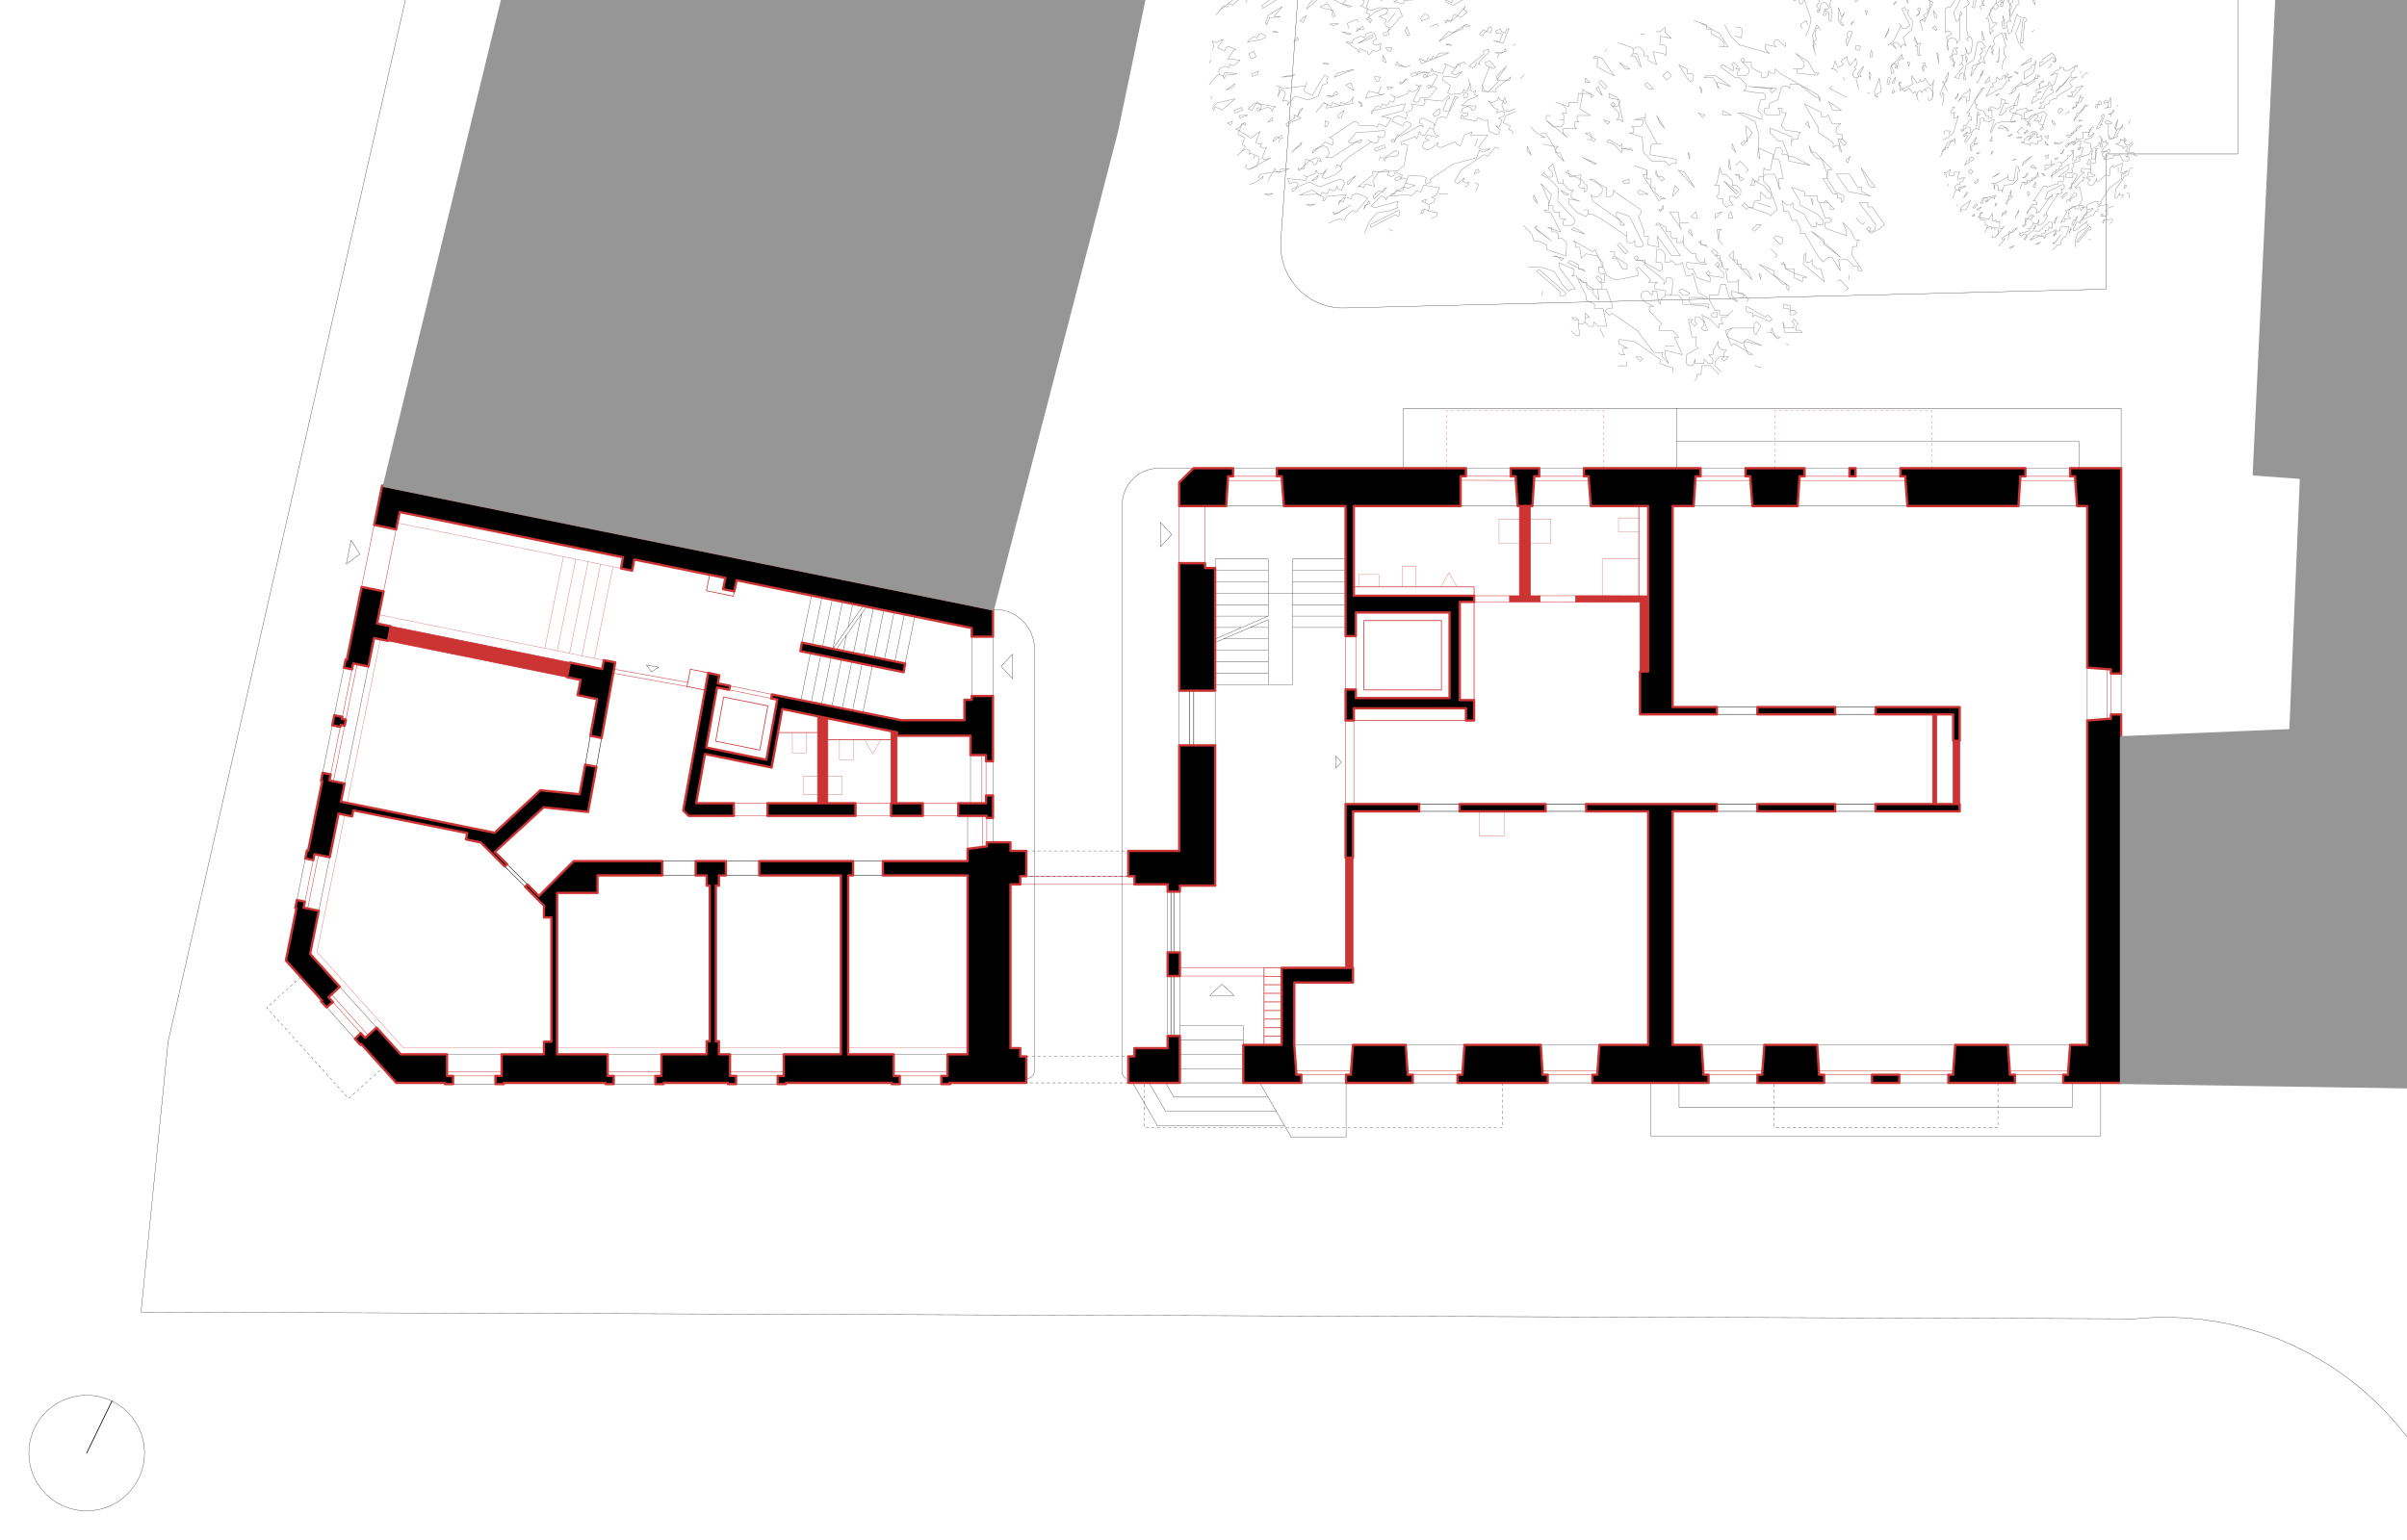 <svg xmlns="http://www.w3.org/2000/svg" width="2573.9" height="1646.9"><defs><style>.a,.b,.c,.d,.f,.g,.h,.l{fill:none}.a,.b,.c,.d,.e,.i{stroke:#c33}.a,.b,.c,.d,.f,.g,.h,.i,.j,.l{stroke-linecap:round;stroke-linejoin:round}.a,.d,.f,.h{stroke-width:.3px}.b,.e{stroke-width:.8px}.c,.g,.l{stroke-width:.5px}.d,.h{stroke-dasharray:3 3}.e{fill:#c33;stroke-miterlimit:10}.e,.i,.j{fill-rule:evenodd}.f,.g,.h{stroke:#000}.i,.j{stroke-width:2.5px}.j{fill:#969696}.j,.l{stroke:#969696}</style></defs><path class="a" d="m425 559.4 230.5 46.8M655.5 606.2l-19.9 98M645.7 706.2l-240.6-48.7M582.6 693.3l19.9-97.9M615.7 598.1 595.9 696M609.1 698.7l19.9-97.9M642.2 603.5l-19.9 98M874.3 830.2h-15.1M859.2 830.2v19.7M859.2 849.9h15.1M912.5 791.2V813M912.5 813h-14.8M897.7 813v-21.8M941.8 791.2l-8.6 15.2M933.2 806.4l-8.7-15.2M885.2 830.2h15.1M900.3 830.2v19.7M900.3 849.9h-15.1M862.1 783.6v21.8M862.1 805.4h-14.8M847.3 805.4v-21.8M655.5 606.2l8.6 1.7M581.7 1121H431.5M431.5 1121 339 1018.3M339 1018.3l29.7-146.6M371.3 858.8l35.4-174.9M595.7 1121h160M768.8 1121h130.4M907 1121h127.7M1582.1 868.1v26.2M1582.1 894.3h26.2M1608.3 894.3v-26.2M1752.5 554h-21.8M1730.7 554v14.8M1730.7 568.8h21.8M1713.3 637.3V598M1713.3 598h39.2M1636.4 555.3h21.8M1658.2 555.3v26.2M1658.2 581.5h-21.8M1624.8 555.3H1603M1603 555.3v26.2M1603 581.5h21.8M1514.2 627.8v-21.9M1514.2 605.9h-14.8M1499.4 605.9v21.9M1474.7 627.8v-13.2M1474.7 614.6h-21.9M1452.8 614.6v13.2M1558.1 627.8l-8.6-15.3M1549.5 612.5l-8.7 15.3"/><path class="b" d="M1576.3 748.9V643.8M1567.6 770.7h-119.9M1752.5 637.3v-96M1576.3 637.2v-9.4M1576.3 627.8h-128.6M1458.5 663.8h82.9M1541.4 663.8V738M1541.4 738h-82.9M1458.5 738v-74.2M1351.6 1035.3v82.4M1351.6 1080.9h18.9M1351.6 1062.5h18.9M1370.5 1071.7h-18.9M1370.5 1053.3h-18.9M1351.6 1099.3h18.9M1370.5 1090.1h-18.9M1370.5 1108.5h-18.9M757.3 719.7l-19-3.8M738.3 715.9l-3.7 18.4M734.6 734.3l19.3 3.9M758.9 614.8l-3.5 17.1M755.4 631.9l28.8 5.9M784.2 637.8l1-5.2M773.8 745.6l-8.5 47.2M765.3 792.8l47.2 9.6M812.5 802.4l8.6-47.3M821.1 755.1l-47.3-9.5M952.8 791.2h-67.6M874.3 783.6h-42.4M1351.6 1044.5h18.9M1370.5 1035.3h-18.9"/><path class="c" d="m400.1 561.5-13.4 66.3M410.2 632.6l13.4-66.3M1006.6 1150.9h-44.4M1013.2 1146.5h-57.6M831.6 1150.9h-44.5M838.1 1146.5h-57.5M700.8 1150.9h-44.5M707.3 1146.5h-57.6M529.8 1150.9h-45.3M536.4 1146.5H478M385.7 1105.1l-29.7-33.2M393.6 1107.4l-39.1-43.7M335 920l-9 44.5M340.6 914.5 329 971.7M376.4 716l-10.3 50.8M363.9 777.5l-10.3 50.9M381.9 710.4l-12 59.4M914.8 859.2h38M952.8 872.7h-38M820.7 859.2h-36M784.7 872.7h36M986.8 859.2h37.9M1024.7 872.7h-37.9M780.6 733.6l44.9 9.2M824.7 747.1l-44.9-9.2M734.6 734.3l-78.8-14.2M735.5 730l-78.9-14.2M1055.2 874.9V901M1054.4 850.9v-36.6M1050.9 872.7V906M1050 859.2v-51.5M368.6 776.2l-12 59.4M1929.7 509.5h48M2032.2 509.5h-48M1818.5 509.5h48M1693.7 509.5H1646M1615.5 509.5l-47.9-.1M1924.1 513.9h113.5M1812.9 513.9h58.9M1699.1 513.9h-58.7M1620.9 513.9l-59-.2M1576.3 637.3h37.9M1614.2 643.8h-37.9M1646.9 637.3l38-.1M1646.9 643.8l38 .1M1438.9 770.7v89.4M1447.7 770.7v89.4M1438.9 680.4v57.1M1449.8 737.5v-57.1M1261 541.3v61.1M1288.6 602.4v-61.1M1318.6 509.5h46.8M1313 513.9h57.8M1351.6 1035.3h-89.9M1261.7 1044h89.9M1091 946h122.1M1206.5 937.2h-109M1391.6 1149.6h47.8M1510.7 1149.6h47.9M1655 1149.6h47.9M1827 1149.6h52.3M2001.8 1149.6h-51.2M2154.6 1149.6h51.7M1505 1145.2h59M1385.9 1145.2h58.9M1649.3 1145.2h59.1M1821.3 1145.2h63.4M2088.8 1145.2h-143.9M2149 1145.2h62.7M2083.4 1149.6H2031M2257.3 720.5v43.7M2253 715.7V769M2165.8 509.5h47.9M2160.2 513.9h58.9"/><path class="d" d="M1547 500.8v-61.5h167.9v61.5M1898.1 501v-61.5H2066V501"/><path class="e" d="m414.8 685.5 3.1-15.6 191.6 38.8-3.2 15.6-191.5-38.8M874.3 859.2v-93.1l10.9 2.2v90.9h-10.9M959.3 859.2h-6.5v-77.1l6.5 1.3v75.8M1438.9 917.5h7.9v117.8h-7.9V917.5M2071 764.1v96h-4.4v-96h4.4M2088.6 792.4h7v67.7h-7v-67.7M1636.4 541.3v96h10.5v6.5h-32.7v-6.5h10.6v-96h11.6M1684.9 637.2l77.6.1v81h-8.8v-74.4h-68.8v-6.7"/><path class="f" d="M1382.2 598v134.3M1382.2 732.3h-26.1M1356.1 732.3v-69.4M1356.1 634.6h26.1M1382.2 671.2h56.7M1382.2 659h56.7M1382.2 646.8h56.7M1382.2 634.6h56.7M1382.2 622.4h56.7M1382.2 610.2h56.7M1382.2 598h56.7M1356.1 671.2h-19.5M1356.1 683.5h-47.8M1356.1 695.7h-56.7M1356.1 707.9h-56.7M1356.1 720.1h-56.7M1356.1 732.3h-56.7M922.7 762.2l10.2-50.1M911.7 760l10.2-50.1M900.6 757.8l10.3-50.2M889.6 755.6l10.2-50.2M878.5 753.4l10.3-50.3M867.5 751.2l10.2-50.3M906.8 671l5.1-25.1M890.6 694l10.3-50.4M879.6 691.7l10.3-50.3M868.6 689.5l10.2-50.3M857.5 687.3l10.3-50.4M923 648.1 890.6 694M856.5 748.9l10.2-50.3M855.7 696.4l110.4 22.5M966.1 718.9l1.8-9.3M890.4 694l-32.9-6.7M857.5 687.3l-1.8 9.1M1299.4 687.3l56.7-24.4M1387.6 0l-18 258M1369.6 258l-.1 7.5M1369.5 265.5l.8 7.5M1370.3 273l1.6 7.3M1371.9 280.3l2.3 7.1M1374.2 287.4l3.2 6.8M1377.4 294.2l3.9 6.4M1381.3 300.6l4.6 6M1385.9 306.6l5.2 5.3M1391.1 311.9l5.8 4.8M1396.9 316.7l6.3 4.1M1403.2 320.8l6.7 3.3M1409.9 324.1l7.1 2.6M1417 326.7l7.3 1.7M1424.3 328.4l7.4 1M1431.7 329.4h7.5M1439.2 329.4l812.9-20.1M2252.1 309.3V164.7M2252.1 164.7H2393M2393 164.7V0M433.5 0 179.8 1114.1M179.8 1114.1l-29 289.4M150.8 1403.5l2132.3 7.2M2283.1 1410.7l17.3-1.3M2300.4 1409.4l17.3-.3M2317.7 1409.1l17.4.5M2335.1 1409.6l17.3 1.5M2352.4 1411.1l17.2 2.5M2369.6 1413.6l17 3.3M2386.6 1416.9l16.8 4.3M2403.4 1421.2l16.6 5.1M2420 1426.3l16.3 6M2436.3 1432.3l15.9 6.9M2452.2 1439.2l15.6 7.8M2467.8 1447l15.1 8.5M2482.9 1455.5l14.6 9.3M2497.5 1464.8l14.1 10.1M2511.6 1474.9l13.6 10.9M2525.2 1485.8l12.9 11.5M2538.1 1497.3l12.4 12.3M2550.5 1509.6l11.6 12.8M2562.1 1522.4l11 13.5M2573.1 1535.9l.8 1.2M1261.7 1158.3h67.8M1329.5 1117.7v-20.4M1329.5 1097.3h-67.8M1261.7 1112.5h67.8M1261.7 1127.8h67.8M1261.7 1143h67.8M1246.5 1158.3l8.8 15.3M1255.3 1173.6h100.4M1364.6 1188.8h-118.1M1246.5 1188.8l-17.7-30.5M1211.2 1158.3l26.5 45.8M1237.7 1204.1h135.7M1347.2 1158.3l33.5 58.1M1380.7 1216.4h58.7M1439.4 1216.4v-58.1M1276.3 500.8h-37.1M1239.2 500.8l-5.5.4M1233.7 501.2l-5.5 1.2M1228.2 502.4l-5.3 1.9M1222.9 504.3l-4.9 2.7M1218 507l-4.5 3.4M1213.5 510.4l-3.9 3.9M1209.6 514.3l-3.4 4.5M1206.2 518.8l-2.7 4.9M1203.5 523.7l-1.9 5.3M1201.6 529l-1.2 5.4M1200.4 534.4l-.4 5.6M1200 540v607.4M1200 1147.4l.3 2M1200.3 1149.4l.9 1.8M1201.2 1151.2l1.5 1.5M1202.7 1152.7l1.8.9M2268.2 500.8v-64.1M2268.2 436.7h-767.3M1500.9 436.7v64.1M1792.7 436.7v64.1M1792.7 472h430.5M2223.2 472v28.8M1061.8 651.8l6.3.2M1068.1 652l6.2 1.1M1074.3 653.1l6 2.1M1080.3 655.2l5.6 2.9M1085.9 658.1l5.1 3.6M1091 661.7l4.5 4.4M1095.5 666.1l3.8 5.1M1099.3 671.2l3.1 5.5M1102.4 676.7l2.2 5.9M1104.6 682.6l1.3 6.2M1105.9 688.8l.4 6.3M1106.3 695.1v450.1M1106.3 1145.2l-.5 2.7M1105.8 1147.9l-1.2 2.4M1104.6 1150.3l-1.9 2M1102.7 1152.3l-2.5 1.2M1100.2 1153.5l-2.7.4M2246.4 1215H1765M1765 1215v-56.7M2215.9 1184.5h-420.4M1795.5 1184.5v-27.2M1391.6 1158.3h47.8M1446.8 1117.7H1384M1503.2 1117.7h62.8M1558.6 1158.3h-47.9M1647.6 1117.7h62.7M1655 1158.3h47.9M1819.6 1117.7h67.1M1879.3 1158.3H1827M1943.2 1117.7h147.6M2083.4 1158.3H2031M2001.8 1158.3h-51.2M2147.2 1117.7h66.5M2206.3 1158.3h-51.7M2268.2 720.5v43.7M2232 714.1v56.6M2165.8 500.8h47.9M2221.1 541.3h-62.7M2032.2 500.8h-48M1977.7 500.8h-48M1922.3 541.3h117.4M1818.5 500.8h48M1873.9 541.3h-62.8M1693.7 500.8H1646M1615.5 500.8h-47.9M1561.9 541.3h61M1638.6 541.3h62.5M1365.4 500.8h-46.8M1311.2 541.3h61.7M1261 738.8v58.5M1299.4 797.3v-58.5M367.8 714.2l-10.3 50.9M355.3 775.8 345 826.6M368.5 838.1l25.4-125.2M326.5 918.3l-9 44.4M340.9 974.2l11.7-57.3M478 1127.8h58.4M529.8 1159.6h-45.3M649.7 1127.8h57.6M700.8 1159.6h-44.5M780.6 1127.8h57.5M831.6 1159.6h-44.5M1013.2 1127.8h-57.6M962.2 1159.6h44.4M1248.6 953.8v64.9M1261.7 1018.7v-64.9M1248.6 1044v64.1M1261.7 1044v64.1M1039.1 681v63.5M1061.8 681v63.5M379.5 1111.2l-30.2-33.7M363.3 1055.5l39.4 43.7M1061.8 814.3v36.6M1061.8 874.9V901M1037.8 807.7v51.5M1034.7 908v-35.3M2246.4 1158.3v56.7M2215.9 1158.3v26.2M923.8 700.6l10.2-50.2M912.7 698.4l8.6-41.9M901.7 696.2l3.4-16.8M967.9 709.6l10.3-50.2M956.9 707.4l10.2-50.3M945.8 705.2l10.3-50.3M934.8 703l10.3-50.4M967.9 709.6l-73.6-14.8M926.6 648.9l-32.3 45.8M1356.1 659v-61M1356.1 659h-56.7M1327.4 671.2h-28M1356.1 634.6h-56.7M1356.1 646.8h-56.7M1299.4 683.5l56.7-24.5M1356.1 622.4h-56.7M1356.1 598h-56.7v12.2h56.7"/><path class="g" d="m542.3 924.4 21.7 21.7M561.5 948.5l-21.7-21.6M1517.6 860.1h43.2M1560.8 867.9h-43.2M1652.8 860.1h43.2M1696.2 867.9h-43.4M1835.9 756.3h43.4M1879.1 764.1h-43.2M1962.3 756.3h43.5M2005.5 764.1h-43.1M1962.4 860.1h43.1M2005.5 867.9h-43.1M1879.1 860.1h-43.2M1835.9 867.9h43.2M1252.1 953.8v64.9M1252.1 1044v64.1M1255.2 953.8v64.9M1276.5 738.9v58.4M1272.2 738.8v58.5M708.2 921.1h35.7M743.9 936.4h-35.7M776.2 921.1h35.7M811.9 936.4h-35.7M912.2 921.1h31.9M944.1 936.4h-31.9M631.3 787l-5.5 30.9M637.8 820.3l5.5-30.9M1255.2 1044v64.1"/><path class="h" d="M2136.4 1158.3v47.7h-239.1v-47.7M1606.8 1158.3v47.6h-383.4v-47.6M1206.5 1158.3h-109M1097.5 1130h109M1206.5 937.2h-109M1097.5 910.2h109M321.6 1045.1l-36.4 32.8 87.6 97.2 36.4-32.9"/><path class="i" d="M1206.5 1158.3V1130h6.6v-8.8h35.5v-13.1h13.1v50.2h-55.2M1446.8 917.5h-7.9v-57.4h78.7v7.8h-70.8v49.6M1439.4 1158.3v-8.7h5.2v-2.6l2.2-29.3h56.4l2 29.3v2.6h5.5v8.7h-71.3M1558.6 1158.3v-8.7h5.3v-2.6l2.1-29.3h81.6l1.9 29.3v2.6h5.5v8.7h-96.4M1835.9 860.1v7.8h-47.3v249.8h31l1.9 29.3v2.6h5.5v8.7h-124.1v-8.7h5.3v-2.6l2.1-29.3h52.2V867.9h-66.3l-.2-7.8h139.9M1879.3 1158.3v-8.7h5.2v-2.6l2.2-29.3h56.5l1.9 29.3v2.6h5.5v8.7h-71.3M2083.4 1158.3v-8.7h5.2v-2.6l2.2-29.3h56.4l2 29.3v2.6h5.4v8.7h-71.2M2206.3 1158.3v-8.7h5.2v-2.6l2.2-29.3h18.3v-347l22.7-1.8h2.6v-4.7h10.9v394.1h-61.9M1652.8 860.1v7.8h-92v-7.8h92M1879.1 867.9v-7.8h83.3v7.8h-83.3M2066.6 860.1h29v7.8h-90.1v-7.8h61.1M1962.3 756.3l.1 7.8h-83.3l.2-7.8h83M1693.7 500.8h124.8v8.7h-5.5v2.6l-1.9 29.2h-22.5v215h47.3v7.8h-82.2v-45.8h8.8v-177h-61.4l-2.2-29.2v-2.6h-5.2v-8.7M1866.5 509.5v-8.7h63.2v8.7h-5.5v2.6l-1.9 29.2h-48.4l-2.2-29.2v-2.6h-5.2M2032.2 509.5v-8.7h133.6v8.7h-5.5v2.6l-1.9 29.2h-118.7l-2.2-29.2v-2.6h-5.3M2213.7 509.5v-8.7h54.5v219.7h-10.9v-4.6h-2.6l-22.7-1.8V541.3h-10.9l-2.1-29.2v-2.6h-5.3M1615.5 500.8h30.5v8.7h-5.5v2.6l-1.9 29.2H1622.9l-2.1-29.2v-2.6h-5.3v-8.7M1365.4 500.8h202.2v8.6h-5.7v31.9h-114.2v96h128.6v6.5H1561v105.1h15.3v21.8h-8.7v-13.1h-119.9v13.1h-8.8v-33.2h10.9v9.2h100.3v-91.6h-100.3v25.3h-10.9V541.3h-66l-2.2-29.2v-2.6h-5.3v-8.7M1261 516l15.3-15.2h42.3v8.7h-5.5v2.6l-1.9 29.2H1261V516M1261 602.4h27.6v5.2h10.8v131.2H1261V602.4M1261 797.3h38.4v150h-37.7v6.5h-13.1V946h-35.5v-8.8h-6.6v-27h54.5V797.3M1261.7 1018.7v25.3h-13.1v-25.3h13.1M400.1 561.5l8.5-42.1 653.2 132.4V681h-22.7v-9.2l-251.4-51.1-2.5 11.9-12-2.4 2.5-12-97.5-19.7-2.2 11.9-11.9-2.4 2.1-11.9-238.8-48.4-3.8 18.6-23.5-4.8M369.6 705.5l1.3.3 15.8-78 23.5 4.8-7 34.3 14.7 3-3.1 15.6-14.8-3-6.1 30.4-16.2-3.3h0l-1.3 6.4-8.6-1.8 1.8-8.7M769.2 722.4l-1.6 8.6 13 2.6-.8 4.3-13-2.6-11.6 64.3 64.3 13.1 11.7-64.5-6.5-1.1.8-4.3 138.2 27.6h67.6v-21.8h7.8v-4.1h22.7v69.8h-7.4v-6.6h-16.6V787h-78.5v-3.6l-122.8-25-11.4 62.6-71.2-14.5-9.5 52.7h40.3v13.5h-48.3l-5.8-5.8 26.7-147.2 11.9 2.7M1061.8 850.9v24h-6.6v-2.2h-30.5v-13.5h29.7v-8.3h7.4M326.5 918.3l1.7-8.6 1.3.3 15.1-74.6-1.3-.2 1.7-8.6 8.6 1.8-1.3 6.4 16.2 3.3-3.9 19.4L529 890.8l27.4-25.5 21.4-20 42 4.3 6-31.7 12 2.4-9 48.2-47.4-5-52.2 47.8 13.1 13.1-2.5 2.5-25.7-25.8-15.8-3.2 1.4-6.8-121.9-24.3-1.3 6.5-14.5-3-9.4 46.6-16.3-3.3-1.3 6.4-8.5-1.7M357.5 765.1l8.6 1.7-.5 2.2 4.3.8-1.3 6.4-4.3-.8-.4 2.1-8.6-1.7 2.2-10.7M1977.7 500.8h6.5v8.7h-6.5v-8.7M2001.8 1158.3v-8.7h29.2v8.7h-29.2M317 971.5l-1.3-.2 1.8-8.6 8.5 1.8-1.3 6.4 16.2 3.3-9.3 46.1 31.7 35.2-12.1 11.3 4.8 5.1-6.7 5.6-6-6.4 1-.9-38.6-42.8 11.3-55.9M402.7 1099.2l25.8 28.6H478v23.1h6.5v8.7h-8.7v-1.3h-52.1l-37.4-41.5-.9.9-5.9-6.5 6.2-6.1 4.7 5.2 12.3-11.1M967.9 709.8l-1.6 9.2-110.4-22.5 1.6-9.1 110.4 22.4M536.4 1127.8h45.3v-13.5h7.9v-133h-7.9v-12.5l-20.2-20.3 2.5-2.4 12.3 12.3 37.2-37.3h94.7v15.3h-69.3v18.7h-43.2v172.7h54.1v23.1h6.5v8.7h-8.7v-1.3h-109v1.3h-8.8v-8.7h6.6v-23.1M707.3 1127.8h48.4v-14h3.3V947.3h-3.3v-10.9h-11.8v-15.3h32.3v15.3h-7.4v10.9h-3.3v166.5h3.3v14h11.8v23.1h6.5v8.7h-8.7v-1.3h-68.9v1.3h-8.7v-8.7h6.5v-23.1M811.9 921.1h100.3v15.3H907v191.4h48.6v23.1h6.6v8.7h-8.8v-1.3H840.3v1.3h-8.7v-8.7h6.5v-23.1h61.1V936.4h-87.3v-15.3M944.1 921.1h90.6V908l20.5-2.6V901h25.3v9.2h17v27h-6.5v8.8h-10.5v175.2h10.5v8.8h6.5v28.3h-82.2l.8 1.3h-9.5v-8.7h6.6v-23.1h21.5V936.4h-90.6v-15.3M606.3 724.3l3.2-15.6 34.4 7 1.8-9.5 12.2 2.3-14.6 80.9-12-2.4 7.2-39.2-20.9-4.3 3.3-16.2-14.6-3"/><path class="i" d="M914.8 859.2v13.5h-94.1v-13.5h94.1M986.8 859.2v13.5h-34v-13.5h34M1329.5 1158.3v-40.6h41v-82.4H1446.8v15.7H1384v66.7l2.1 29.3v2.6h5.5v8.7h-62.1M2005.8 756.3h89.8v36.1h-7v-28.3h-83.1l.3-7.8"/><path class="j" d="M410.6 519.8 536.9 0h686.7l-29.5 141.6-132.3 510.2-651.2-132M2268.2 788.7l181.1-7.6 11.3-270-50.5-3.7L2434.2 0h139.7v1163l-305.7-4.7V788.7"/><path style="stroke:#000;stroke-width:.8px;stroke-linecap:round;stroke-linejoin:round;fill:none" d="m92.7 1554.3 27-55.6"/><path class="f" d="M154.5 1554.3a61.8 61.8 0 1 0-61.8 61.8 61.8 61.8 0 0 0 61.8-61.8M1319.8 1064.9h-26.2l13.1-12.1 13.1 12.1M1082.7 699.7v26.1l-12.2-13.1 12.2-13M370.3 603.3l2.6-12.8 2.6-12.8 9.3 15.2-14.5 10.4M1240.8 584.9v-26.1l12.2 13.1-12.2 13M1428.4 821.9v-13.2l6.1 6.6-6.1 6.6M691.2 711.4l6.6 1.2 6.5 1.1-7.6 4.9-5.5-7.2"/><path class="l" d="m1899.7 94.7-30.5-2.3 21.1 2.3h4.7l-2.5 2.4 2.3 2.3 4.9-4.7zM1863.4 66.6l2.5-2.4-2.3-2.3-2.4 2.4 2.2 2.3"/><path class="l" d="m1880.2 158.2.7-14.1-4.1-14.1-18.3-9.3h4.7l20.8 6.9.2-4.7-4.4-4.6 2.9-11.8h4.7l.2-4.7-2.2-2.4-4.7.1-16.4-2.4 2.5-2.3.2-4.7-6.7-7h-4.7l-15.9-11.7 2.4-2.4 11.4 7 .3-4.7-2.3-2.3 2.5-2.4 4.5 4.7-2.5 2.4h4.7l-2.4 2.3-.3 4.7h9.4l2.5-2.4.2-4.7-6.7-7M1867.2 151.2h1.6l-.3-1.8M1859.9 188.8l.1-2.3h-4.7l4.6 2.3M1855.8 177.1l4.9-4.7 8.9 9.3-2.4 2.4M1852 158.3l4.4 4.7-4.2-9.4-.2 4.7zM1848.6 179.4l2.2 2.4-1.8-11.8-.4 9.4zM1851.3 123l-9.2-4.6-.2 4.7 9.4-.1zM1950.3 216.8h4.7l2.3 2.3-.3 4.7h4.7l-8.9-9.4-2.5 2.4M1945.6 216.8h4.7M1953.9 190.9h-4.7l11 16.5 4.7-.1-.2 4.7h4.7l-.3 4.7 2.5-2.3.2-4.7-9.2-4.7-8.7-14.1M1945.6 216.8h4.7M1912.7 167.5l-6.3-16.4h-4.7l-9-9.4.3-4.7 23.1 9.4-.5 9.4.2-4.7 2.5-2.4h4.7l.2-4.7 2.5-2.4-16.4-2.3-4.5-4.7 5.4-14.1h-4.7l.3-4.7-4.8.1 2.3 2.3-.2 4.7h-14.2l-2.2-2.3.2-4.7h4.7l.3-4.7 9.6-4.8 2.9-11.7 2.5-2.4h4.7l2.2 2.4.3-4.7 9.4-.1M1944.8 104l-.7-2.4-20.6-11.7M1923.5 89.9h0M1944.8 104h-3.2l-18.1-14.1M1880.2 158.2l16.1 7-3.1 16.5h-4.7l-2.3-2.4-.4 9.5M1837.8 257l.4-9.4 2.5-2.3h-4.7l1.8 11.7M1834.2 233.5l7.4-7-7.2 2.3-.2 4.7zM1821.1 261.8l4.6 2.3-2.2-2.3h-2.4M1867.2 151.2h-3.1l-2.5 2.4 2.2 2.3 3.4-4.7M1836.4 91l-.1 1.5 2.2 2.4-2.1-3.9M1818.8 260.6l-.1 1.2h2.4M1821.1 261.8l-2.3-1.2M1818.8 260.6l.2-3.5-2.5 2.3 2.3 1.2M1825.2 28.3l-.1 3.1h4.7l-.2 4.7 9.2 4.7 4.4 4.7-.2 4.7M1880.2 158.2l-.5 9.4 2.3 2.4-1.8-11.8M1838.3 50.2h4.7M1885.8 188.8h-4.7l-.3 4.7h-4.7M1868.5 149.4l-1.3 1.8M1953.9 190.9l.2-4.7-6.2-16.4M1880.2 158.2h0"/><path class="l" d="m1901.8 197.3-4.1-10.9h-9.5l-2.4 2.4M1880.2 158.2h0M1885.8 188.8l-.2 4.7 6.7 7 8.3 23.5-7.4 7-2.3-2.3-20.8-7"/><path class="l" d="m1876.1 193.5 9.2 4.7 9 9.3-.2 4.7h-4.7l-6.8-7-.4 9.4h-4.7l-2.5 2.4-.2 4.7h-4.7M1893.6 221.6l-13.9-4.6"/><path class="l" d="m1876.1 193.5-2.2-2.4-.2 4.7-2.5 2.4h4.7l.2-4.7M1868.5 149.4l5.4-7.6-6.7-7.1-.2 4.7 1.5 10M1822.5 280.6l.3-4.7M1898.1 275.7l2.4-2.4-6.7-7M1873.7 245.2l2.2 2.3 7.4-7h-4.7l-4.9 4.7zM1903.5 261.6l2.4-2.4.3-4.7-7-2.3-2.5 2.3 6.8 7.1zM1880.8 292.2l2 7 .3-4.7-2.3-2.3zM1843.2 193.6l13.4 14 2.5-2.3-15.9-11.7z"/><path class="l" d="m1846.5 221.8 2.5-2.4h4.7l-4.5-4.7.3-4.7h4.7l2.2 2.3 4.9-4.7.3-4.7-4.5-4.7h-4.7l.2-4.7-6.7-7h-4.7l-2-7-3.2 16.4-2.4 2.4h4.7l-.5 9.4-2.5 2.3 2.3 2.4h4.7l-.2 4.7 4.4 4.7zM1841.3 282.9l.1-2.4-2.3-2.3M1870.1 221.7l-4.5-4.7-2.5 2.4 4.5 4.7 2.5-2.4M1837.8 257l4.5 4.7M1907.9 282.7l-.6-2.3-2.5 2.3h3.1M1848.3 233.5h4.7l-2-7.1-2.4 2.4-.3 4.7zM1859.9 188.8l-.1 2.4 2.2 2.3 2.5-2.3-4.6-2.4M1857.7 282.8l.3-4.7h-4.7l.4-9.4-4.9 4.8 8.9 9.3M1909.3 287.4l.2-4.7h-1.6M1935.3 136.9l-2-7-2.5 2.3 4.5 4.7zM1937.6 162.8l-3.2-7.1 2 7.1h1.2M1912.7 167.5l-.2 4.7 23.3 4.7-18.4-9.4h-4.7M1901.8 197.3l-.1 3.2 2.2 2.3-2.1-5.5"/><path class="l" d="m1901.8 197.3.3-6.2 4.7-.1-3.8-18.7-2.2-2.4h-4.7l2.9-11.7 4.7-.1 2.3 2.4-.3 4.7h4.7l2.3 2.3M1947.9 169.8h0M1947.9 169.8h-4.7l-4.5-4.7-1.1-2.3"/><path class="l" d="m1947.9 169.8-6.8-7.1-3.5.1M1953.9 190.9l.5-9.4h4.7l-11.2-11.7M1918.5 292.1l-9.2-4.7M1909.9 303.8l.9.7M1907.9 282.7l1.4 4.7M1918.5 292.1l.2-4.7h-9.4M1910.8 304.5l-.2 4 2.3 2.4.2-4.7-2.3-1.7M1914.2 332l-.2 4.7h4.7l2.4-2.3-2.2-2.4h-4.7M1909.9 303.8h.9v.7M1914.2 332l.2-4.7-6.9-2.3-.2 4.7h4.7l2.2 2.3M1690.3 191.6l.3-4.7-7.6 1.5M1726.4 273.8l.2-4.7h-4.7M1729.427 262.214l2.458-2.349 8.96 9.377-2.458 2.35zM1726.4 273.8l-2.5 2.3h4.7l6.5 11.8h4.7l.3-4.7-13.7-9.4M1739.2 252.6l.2-4.7M1734.9 193.9l2.3 2.3h4.7l.2-4.7-7.2 2.4zM1694 302.1h2.8l-.1 2M1712.9 309.1h-4.7M1712.9 309.1h0-4.7M1693.5 224.5h4.7l-.2 4.7M1730.4 106.6l1.1 5.3M1709 196.3l-4.5-4.7h-4.7l9.2 4.7M1690.4 288l-2.3-1.2M1677.8 208.1l-9.2-4.7 4.5 4.7h4.7zM1694.6 250.4l-11.4-7-2.5 2.3 13.9 4.7zM1732.9 236.2h0M1709 196.3l4.4 4.7-.2 4.7-4.9 4.7h-4.7l-2.3-2.3 2 7 29.6 21.1M1732.9 236.2l-.2 4.7h4.7l-4.5-4.7M1970.1 148.6l-2.5 2.3 4.5 4.7 2.4-2.3-4.4-4.7M1950.6 259.4l-.1 2 18.2 14.1-18.1-16.1M1829.3 337l2.2 2.3h4.7l.2-4.7h-4.7l-2.4 2.4zM1950.6 259.4l.2-2.7-13.7-9.3 13.5 12M1815.4 233.6l-2-7-5 4.7 2.3 2.3h4.7zM1938.7 214.5l-2.3-2.4 2 7.1.3-4.7zM1688.1 286.8v1.2h2.3M1666.3 275.1l-1.1-1.1h-4.7l5.8 1.1M1666.3 275.1l3.4 3.5 2.5-2.3-5.9-1.2M1790 370h-9.4M1758.7 90.4l4.5 4.7h4.7l-6.7-7.1-2.5 2.4zM1746.4 52.8l-.2 4.7M1671.3 196.4l.2-4.7M1772.2 153.8l-13-23.5.2-4.7M1699.5 99.9l2.3 1.2M1759.4 125.6l.2-4.7M1771.3 123.3l4.2 9.3 4.5 4.7-8.7-14zM1776.9 153.8h-4.7M1795.2 311.2l4.5 4.7h4.7l2.5-2.4-9.2-4.6-2.5 2.3zM1762.5 207.9l-9.2-4.7-2.4 2.4 2.2 2.3h9.4zM1747.5 177.4l13.9 4.6M1765.2 200.8l-8.7-14 4.7-.1.2-4.7M1776.6 224.3h-3.1l2.2 2.4.9-2.4M1776.6 224.3h1.6l.2-4.7-1.8 4.7M1738.3 74h4.8l-11.5-7 6.7 7zM1734.3 158.6l11.6 2.3-2.2-2.3h-9.4"/><path class="l" d="m1765.2 200.8.5-9.4h-4.8l.5-9.4M1772.8 189.1l4.5 4.6 2.5-2.3-2.3-2.4-4.7.1M1796.3 238.3l-1.7-11.7h-9.5l11.1 15.7M1796.3 238.3h9.5M1772.8 189.1l-2-7.1-.2 4.7 2.2 2.4M1807.8 245.4l-2.5 2.3 4.5 4.7-2-7zM1796.2 242.3l-.1.7 2.3 2.4-2.2-3.1M1796.3 238.3l-.1 4M1731.5 111.9l.3-.3.3-4.7-1.7-.3M1765.2 200.8l8.7 14.1 2.5-2.4h4.7l-6.9-2.3-4.5-4.7.2-4.7h-4.7M1677.8 186.2l.9 3.1 4.3-.9M1834.7 273.5h4.7l-.3 4.7M1690.3 191.6l-.2 4.7-2.4 2.4 2.2 2.3h4.7l-.2 4.7 2.4-2.3.3-4.7-6.8-7.1M1690.3 191.6l-7.3-3.2M1701.8 149.3l.1-2.8M1683 188.4l-5.2-2.2M1698 229.2l-2.5 2.4-9.2-4.7-9-9.4.3-4.7 11.6 2.3-6.9-2.3-2.3-2.3.3-4.7 2.4-2.4h-4.7l-6.7-7M1677.8 186.2l-1.1-3.9-2.5 2.3 3.6 1.6M1701.8 149.3h-4.7M1709.476 88.188l2.458-2.349 6.723 7.035-2.459 2.349zM1724.7 114l2.4-2.4-2.1-2.2-2.5 2.4 2.2 2.2M1701.8 149.3l2.2 2.3 2.5-2.3-4.6-2.8M1721.5 130.4l-6.9-2.3 4.5 4.7 2.4-2.4z"/><path class="l" d="M1724.7 114h4.7l2.1-2.1M1734.3 158.6l.2-4.7-2.5 2.4-11.4-7.1-2.4 2.4 6.9 2.3 9 9.4.2-4.7M1691.5 168.1l9.2 4.7 2.2 2.3h4.7l-16.1-7zM1709.2 92.9l-2.5 2.3 6.8 7.1-4.3-9.4z"/><path class="l" d="m1724.7 114 6.7 7-.2 4.7-2.5 2.4h4.7l2.2 2.3-4.1-18.5M1701.9 146.5l.1-1.9-2.2-2.4-4.7.1 6.8 4.2M1945.6 216.8l-2.2-2.4.2-4.7-14.1.1.2-4.7-13.9-4.7 8.7 14.1-.2 4.7 18.4 9.4 6.7 7-.2 4.7h-4.7l-2.3-2.3-.2 4.7h-4.7l-8.7-14.1-9.2-4.7-2.3-2.3.3-4.7-2.5 2.3h-4.7l-4.5-4.7 1.8 11.8h4.7l4.3 9.4h4.7l4.2 9.3-.2 4.8 4.7-.1 15.2 25.8 4.5 4.7 5-4.7h4.7l8.7 14.1-1.8-11.8h9.4l6.7 7h4.8l-.3 4.7h4.7l-10.9-16.4.4-9.4h4.7l.2-4.7 2.5-2.4h-4.7l-4.3-9.3-8.9-9.4 4.2 9.4-.2 4.7-20.8-7-2.3-2.4.3-4.7h4.7l2.4-2.3-2.2-2.4h-4.7l-6.3-16.4M1918.5 292.1l-.3 4.7 9.2 4.6.3-4.7h4.7l-13.9-4.6M1998.3 247.2l2.2 2.3 9.6-4.7 5-4.7-13.2-18.8-4.7.1.2-4.7h-9.4l17.7 23.4-.3 4.7-2.4 2.4h-4.7M1906.6 343.8l1.8 11.8 18.8-.1-2.3-2.3h-4.7l.3-4.7 2.4-2.4-4.4-4.7-2.5 2.4 2.2 2.3-.2 4.7-9.4.1-2-7.1zM1928.8 273.2l-.5 9.4 22.7 18.8-4.1-14.1h-4.7l-4.5-4.7.3-4.7-2.5 2.4h-4.7l.5-9.4-2.5 2.3zM1909.9 303.8l-12.7-9.3.2-4.7-16.1-7 18.1 14 6.7 7.1 3.8-.1M1865.6 365.1l-2.5 2.3-15.3-6.6M1977.2 294.3l-.2 4.7M1974 310.7l2.5-2.3-9-9.4-2.4 2.3M1912.4 369.6l-2.2-2.3M1865.6 365.1l-.3 4.7 2.6 5.8M1894.2 355.6l6.8 7 2.4-2.3h-4.7l-4.2-9.4-.3 4.7M1867.9 375.6l1.7 3.6h4.7l-6.4-3.6"/><path class="l" d="m1867.9 375.6-14.2-8.1-2.5 2.3-3.4-9M1865.6 365.1l18.6 4.6-16.2-7-2.4 2.4M1883 393.2l-6.9-2.3M1894.2 355.6h-4.7M1875.6 350.9l-.2 4.7 2.3 2.4 5.1-9.4-4.5-4.7-2.4 2.3-.3 4.7M2000.1 209.6l-9.2-4.7.2-4.7h-4.7l-8.7-14h-14.1l13.2 18.8 23.3 4.6zM1844.2 26.7l6.4 11.7 9 9.4 32.5 9.3-4.5-4.7.2-4.7 11.7 2.3-2.2-2.3.2-4.7h4.7l6.7 7 .2-4.7"/><path class="l" d="m1855.4 38.4 6.9 2.3.5-9.4-2.3-2.3h-4.7M1843 50.2h4.7l-8.7-14.1-13.8-7.8M1921.9 73.5h0-4.7 4.7M1994 237.8l-2.5 2.4-6.7-7.1M1816.1 120.8l4.5 4.7 2.5-2.4-7-2.3zM1825.2 28.3l.1-1.6-6.9-2.3M1825.2 28.3l-6.8-3.9M1923.5 89.9l-20.6-11.7-4.5-4.6-.3 4.7h-4.7l-2.2-2.4-.2 4.7-2.5 2.4h-4.7l.2-4.7-9.2-4.7-2.2-2.3.2-4.7h-9.4M1921.9 73.5l-.2 4.7 21 2.3 2.5-2.4h-4.7l-6.5-11.7-13.7-9.4 9 9.4-.2 4.7-2.5 2.4h-4.7M1978.6 167.3l-5 4.8 2.3 2.3 2.7-7.1zM1834.7 273.5l4.4 4.7M1958.7 92.2l-2.5 2.3 18.4 9.4M2005.2 200.2l-15.4-21.1 8.5 18.7 2.2 2.4h4.7zM1944.8 104l1.3 4.7.2-4.7h-1.5M1955.5 108.7l4.3 9.3h9.4l-13.7-9.3zM1970.1 148.6l.2-4.7h-4.7l-2.3-2.4.3-4.7 4.9-4.7h-9.4l-4.3-9.3-2.4 2.3h-4.7l.2-4.7-18.4-9.3 15.2 25.8-.2 4.7 13.7 9.3 2.2 2.4-.2 4.7 2.5-2.4h4.7l-.3 4.7 2.3 2.4-4-14.1h4.7M1852.1 351l-4.9 4.7-.2 3.2M1695 339.7h0l-.2 4.7M1715.2 360.8l-4.3-9.4M1712.9 309.1h4.8l6.2 16.4-.2 4.7h-4.7l-2.5 2.4 4.5 4.7 2.5-2.4 27.3 18.7 17.7 23.5h9.4l-.2 4.7 6.7 7-4.2-9.4.2-4.7 18.6 4.7-8.5-18.8h4.7l-6.7-7.1-14.2.1.3-4.7 2.4-2.4-13.4-14.1.2-4.7h4.7l-9.2-4.6-4.4-4.7.2-4.7 2.4-2.4h4.8l4.4 4.7.3-4.7h4.7l1.8 11.7 2.2 2.4.2-4.7 5-4.8M1695 339.7h4.7l-4.5-4.7-.2 4.7M1694.8 344.4l.2-4.7M1865.6 315.7l-2.5 2.4M1739.8 386.6l-.2 4.7h-9.4M1785.6 315.9h9.4l4.5 4.7-.3 4.7 25.8 2.3 2.2 2.3.3-4.7-18.9.1-2.2-2.4.2-4.7h14.1l2.3 2.3 2.5-2.3-9.2-4.7-6.1-21.1-2.4 2.3h-4.8l-4-14.1-2.4 2.4h-4.8l-4.4-4.7-2.5 2.4h-4.7l.4-9.4-4.4-4.7h-4.7l-.7 14.1h4.7l2.2 2.4-.2 4.7-2.5 2.3-16-9.1M1730.9 377.2l2.2 2.3h4.7l-2.2-2.3.2-4.7h4.7l-9.2-4.7.2-4.7 16.4 2.3 27.3 18.7-.2 4.7 13.9 4.7-.2 4.7M1687.6 346.8l.2-4.7M1649.3 311.6l-.2 4.7"/><path class="l" d="m1694.8 344.4 4.5 4.7h4.7l.2-4.7 4.5 4.6h9.4l-3.8-18.8-9.4.1.2-4.7-9.2-4.7.2-4.7-10.7-21.1h-4.7l2.4-2.4.3-4.7-16.2-7-.2 4.7 17.7 23.5h-4.7l-2.5 2.3-6.7-7-8.7-14.1-13.9-4.6h-14.1M1659.6 245l-.2 3.1h4.7l2.2 2.4-.2 4.7 4.7-.1 4.5 4.7-.7 14.1-20.8-7 .2-4.7-9.2-4.6h-4.7l-2-7.1-9-9.3"/><path class="l" d="m1643.3 290.5 24.8 21.1-.2 4.7 4.7-.1 2.4-2.4-29.4-25.8-2.3 2.5zM1694.8 344.4l-2.5 2.3-4.7.1M1687.6 346.8l1.8 11.7h-4.7l-4.5-4.7M1687.8 342.1l-2.2-2.4h-4.7l2.2 2.4h4.7M1749.5 381.8l4.4 4.7 2.5-2.3-2.2-2.4h-4.7zM1867.6 322.8l2.4-2.4-4.4-4.7M1865.6 315.7l-2.3-2.3h-4.7M1857.7 282.8l15.7 16.4-4.2-9.3-2.3-2.4h-4.7l.2-4.7h-4.7M1841.3 282.9l2.1 4.7h4.7l-2.5 2.3 1.8 11.8 9.4-.1 2.5-2.3-.7 14.1"/><path class="l" d="M1848.1 336.9h-9.4l.2-4.7-4.7.1-6.5-11.8.2-4.7h9.4l2.9-11.8h4.8l4 14.1 9.2 4.7-6.7-7 .2-4.7 6.9 2.3M1858.6 313.4l7 2.3M1875.6 350.9l-23.5.1M1867.1 332.2l2.3 2.3h4.7l-.2 4.7 2.4-2.4 16.2 7 2.4-2.3-4.5-4.7-2.4 2.4-20.6-11.7-.3 4.7zM1843.6 381.6l-2.5 2.3 2.3 2.4 4.9-4.7h-4.7"/><path class="l" d="M1843.6 381.6h-4.7l-5 4.7-.2 4.7 6.7 7"/><path class="l" d="m1848.1 336.9-2.5 2.4h-4.7l-.2 4.7 2.2 2.3h-4.7l-.2 4.7-9-9.3-9.2-4.7 6.3 16.4h-4.7l-2.2-2.3 2.4-2.4.3-4.7-4.5-4.6h-4.7l-.3 4.7 2.3 2.3-2.5 2.4-4.5-4.7 2.5-2.4h-4.7l3.8 18.8h4.7l-.4 9.4 2.2 2.4-12.1 7-.5 9.4 2.3 2.4h4.7l2.7-7.1-.2 4.7h9.4l.2-4.7 4.5 4.7h4.7l.2-4.7-4.5-4.7h4.7l.3-4.7 5.1-9.5-.2 4.8 4.5 4.6h4.7l-2.5 2.4-.2 4.7"/><path class="l" d="M1847 358.9v1.5l.8.4M1838 400.4l-9-9.4-9.4.1-.5 9.4h-4.7l-.2 4.7-2.4 2.3M1848.1 336.9l4.9-4.7M1847.8 360.8l-.8-1.9M1852.1 351l-7.2 2.4 2.1 5.5M1819.5 99.6l.2-4.7-2.2-2.3 2 7zM1998.3 247.2l2.4-2.4-2.2-2.3-2.5 2.4 2.3 2.3M1688.1 286.8l.2-3.5-9.2-4.7-2.5 2.4 11.5 5.8M1709.8 276.2l-4.2-9.4-2.5 2.4-20.6-11.7 2.2 2.3-.2 4.7h4.7l1.8 11.7 4.9-4.7 11.7 2.3 2.2 2.4M1703.5 309.1l-6.8-5M1818.4 24.4h0l-7-2.3 7 2.3M1690.4 288l4.6 2.3-2.2-2.3h-2.4M1703.5 309.1l-.2 4.7 6.7 7-1.8-11.7M1703.5 309.1h4.7M1703.5 309.1h-4.7l-2.2-2.3.1-2.7M1694 302.1l2.7 2M1656 219.9l3-11.7-11.2-11.8 8.5 18.8-.3 4.7M1656 219.9l-.2 4.7h-4.7l2.3 2.4h4.7l10.7 21.1-9.2-3.1M1643.1 245.2l.2-4.1-2.5 2.4 2.3 1.7M1656 219.9h0M1633.2 156.5l-.2 4.7 4.5 4.7-4.3-9.4zM1643.1 245.2l-.1.6 16 11.7-15.9-12.3M1656.1 219.9h0"/><path class="l" d="M1659.6 245v-1.6h-4.7l4.7 1.6M1714.1 285.6h-4.7l-.3 4.7 2.3 2.3h4.7l-.5 9.4h-4.7l2.5-2.3-4.5-4.7-2.4 2.3 6.7 7.1-.3 4.7M1639.9 212.9l4.5 4.7-4.3-9.4-.2 4.7zM1836.4 91l.1-3.2 13.9 4.7-15.9-11.7h-9.4l-2.5 2.4 9.4-.1 4.4 7.9M1822.5 280.6l2.3 2.3-21.1-2.3-.2 4.7 2.2 2.4h4.7l4.3 9.4 13.9 4.6.2-4.7-2.2-2.3"/><path class="l" d="m1826.6 294.7 2.4-2.4-2.2-2.3-2.5 2.3 2.3 2.4M1759 281l.1-2.6h-9.4M1834.7 273.5l2.4-2.4-4.5-4.6-2.4 2.3 4.5 4.7M1839.1 278.2l2.2 4.7M1709.8 276.2l4.3 9.4M1709 196.3l9.1 4.7-.4 9.4 4.7-.1 2.5-2.3.2-4.7 2.2 2.3 27.4 18.8-.3 4.7-2.4 2.3 6.2 16.5-.2 4.7 4.7-.1-.4 9.4 11.6 2.4-1.8-11.8 15.5 21.1h9.4l-22-32.8h-4.7l2.5-2.4 9.2 4.7-.2 4.7h4.7l-.2 4.7 2.2 2.3h4.7l-.2 4.7h4.7l2.4-2.4.3-4.7-.5 9.4 9 9.4h4.7l-.2 4.7 4.4 4.7h4.7"/><path class="l" d="m1841.3 282.9-.1 2.3h-4.8l2.5-2.3-2.2-2.4-2.5 2.4 9 9.4-.3 4.7-16.3-2.3M1759 281l-.1 2.1 20.4 16.4-.2 4.7 2.4-2.4.3-4.7h4.7l2.2 2.4-.7 14.1-2.4 2.3M1698 229.2h4.7l9.2 4.7 27.3 18.7M1780.9 315.9l.2-4.7-11.7-2.3.3-4.7 2.4-2.3h-9.4l2.5-2.4-13.5-14-2.4 2.3 2.2 2.4-.2 4.7-23.8 4.7-9.2-4.6-4.2-9.4M1709.8 276.2l4.5 4.7-.2 4.7M1749.7 278.4h4.7l4.6 2.6M1749.7 278.4l2.5-2.3-2.3-2.4-2.4 2.4 2.2 2.3"/><path class="l" d="m1739.2 252.6-.2 4.7 2.2 2.3h4.7l2.5-2.3-.3 4.7 2.3 2.3h4.7l2.5-2.3-15-30.6-13.9-4.6-.3 4.7 4.5 4.7M1785.6 315.9h-4.7M1694 302.1l-6.4-4.7 4.5 4.7h1.9M1715.7 55.2l2.5-2.3M1726.2 81.1 1713 62.3l-6.9-2.3-2.5 2.3h4.7l-.4 9.4 18.3 9.4zM1730.4 106.6l-.5-1.9-9.3-4.8-.1 4.8 9.9 1.9M1730.3 45.8l13.9 4.7 2.2 2.3M1701.8 101.1v-1.2h-2.3M1700 88.2l-4.5-4.7-.2 4.7h4.7zM1701.8 101.1l-.2 3.5 2.5-2.3-2.3-1.2M1746.2 57.5l-2.5 2.4h4.7l4.3 9.3 2.3 2.5-4.1-14.2h-4.7M1759.4 125.6l-11.9 2.4h9.4l-.2 4.7-2.5 2.4h-9.4l2.3 2.3-.3 4.7h-4.7l13.9 4.7 1.6 16.4 9 9.4h14.1l4.5 4.7 2.4-2.4h4.7l.3-4.7-28.1-4.6.5-9.4 2.5-2.4h4.7M1754.3 36.3h4.7M1811 80.8l-2.3-2.3h-4.7l.2-4.7-9.1-4.7 8.7 14.1 4.5 4.7 2.4-2.4.3-4.7zM1801.3 184.3l-7-2.4 18 18.8-11-16.4zM1791.2 198.4l-2.9 11.8 7.4-7.1-4.5-4.7zM1804.7 163.1l2 7.1.2-4.7-2.2-2.4zM1746.4 52.8l2.5-2.3 4.7-.1 4.5 4.7-.2 4.7h4.7l-.2 4.8 9.1 4.6-4-14.1 11.8 2.4 2.1 2.3.4-9.4-2.1-2.3-4.8-.1.4-9.4 11.8 2.5-6.8-7.2.2-4.7-4.9 4.7h-4.7M1787.4 80.9l-4.5-4.7-4.9 4.7 4.5 4.7 2.5-2.3 2.4-2.4zM1699.5 99.9l-4.6-2.3-2.3-2.3-.2 4.7M1663.6 161.2l1.1 2.3M1661.5 156.5l-11.7-2.4M1671.3 196.4h-4.7l-6.1-21.1-4.9 4.7 4.5 4.7-.2 4.7h-4.7l-4.5-4.7-2.5 2.3 9.2 4.7 9 9.4-.7 14.1 17.9 18.8-.2 4.7-2.5 2.3h-9.4l.2-4.7 2.5-2.3h-4.7l-2.2-2.4.2-4.7-4.7.1-2.3-2.4.3-4.7h-4.8M1647.8 147.1h4.7l-9.2-4.7-6.7-7M1664.7 163.5l1.1 2.5 6.6 6.9-4.1-9.3-3.6-.1"/><path class="l" d="m1661.5 156.5-8.8-14.1h-4.7M1661.9 135.3l-8.5-7M1658.3 123.6h-4.7l-.2 4.7M1653.4 128.3l6.7 7h1.8M1670.7 111.8l4.4 4.7-.2 4.7h-4.7l2.2 2.3-.2 4.7M1667.5 128.2h4.7M1672.2 128.2l-.2 4.7-2.5 2.4h-7.6M1663.6 161.2l-.1 2.3h1.2"/><path class="l" d="m1661.9 135.3 14.2 11.8-4.6-4.8.3-4.7 14.2.1-2.4-2.5.3-4.7h4.7l-2.3-2.3.3-4.7 14.2.1-11.5-7.2 3.1-16.4"/><path class="l" d="m1663.7 109.4 13.9 4.7.2-4.7h9.4l.5-9.4h4.7M1663.6 161.2l-2.1-4.7M1663.6 161.2l.2-2.3 2.5-2.3-4.8-.1M1699.5 99.9l-7.1.1M1435.3 4.2l-11.4-5.3-12.9-1.3-13.8 12.1 1.5-3.9 12.7-14.9-3.8-1.7-5.4 2.1-8.7-6.3 1.5-3.9-3.8-1.7-2.6 1.1-1.6 3.9-7.3 12.7-1.1-2.8-3.8-1.8-8.1 3.2-1.5 3.9-14.9 9.3-1.1-2.8 9.5-7.1-3.8-1.8-2.7 1.1-1.1-2.8 5.4-2.2 1.1 2.9 1.5-3.9 1.2 2.8 3.8 1.7 3.1-7.7-1.2-2.9-3.8-1.7-8 3.2M1425.2 12.6l.6-1.3-1.6-.4M1453.9 31l-1.9-.8-1.6 3.8 3.5-3M1442.8 30.6l-2.3-5.7 10.7-4.3 1.2 2.9M1426 27.5l5.4-2.2-9.2.4 3.8 1.8zM1442.4 37.3l2.7-1.1-10.3-2.4 7.6 3.5zM1396.8 16.4l-6.9 6 3.8 1.7 3.1-7.7zM1435.3 4.2l11.1-11 12.6 8-1.6 3.9-2.6 1.1 7.6 3.5M1502.8 71.8l-7.6-3.5-1.1-2.8-1.6 3.9 10.3 2.4M1482.3 67l-3.4-8.4-.4 6.7 3.8 1.7zM1501.2 87.2l3.5-3.1-2.7 1.1-.8 2"/><path class="l" d="m1425.2 12.6-1 2.6 1.1 2.8 2.7-1.1-2.8-4.3M1365.4 18.1l1.2.6 2.7-1.1-3.9.5M1499.5 88.7l.9.4.8-1.9M1501.2 87.2l-1.7 1.5M1499.5 88.7l-2.9-1.3 1.2 2.8 1.7-1.5M1310 6.5l2.5 1.2 1.6-3.9 3.8 1.7 6.9-6 5.3-2.1 3.8 1.7M1435.3 4.2l7.6 3.4 2.7-1-10.3-2.4M1332.4 3l1.5-3.9M1462.4 9.7l-1.6 3.8 3.8 1.8-1.5 3.9M1424.2 10.9l1 1.7M1435.3 4.2h0M1474.7-.8l-10.4-.1-3.1 7.7 1.2 2.9M1435.3 4.2h0M1462.4 9.7l3.8 1.7 8-3.2 22.1.9 3.4 8.4-2.7 1.1-12.7 14.9"/><path class="l" d="m1463.1 19.2 6.9-6.1 10.7-4.3 3.8 1.8-1.6 3.9-8 3.2 7.6 3.5-1.5 3.9 1.1 2.8 3.8 1.7-1.6 3.9M1492.1 14.1l-8.5 9.9"/><path class="l" d="m1463.1 19.2-2.7 1 3.8 1.8 1.1 2.8 1.6-3.9-3.8-1.7M1424.2 10.9l-4.5-7-8 3.2 3.8 1.8 8.7 2M1517.2 92.2l-3.8-1.8M1538.1 28.2l-1.1-2.8-8 3.3M1504.9 38.3l2.7-1.1-3.4-8.4-1.6 3.9 2.3 5.6zM1528.3 19.1l-1.2-2.8-3.8-1.7-4.2 4.9 1.1 2.9 8.1-3.3zM1546 47.9l6.5.7-3.8-1.7-2.7 1zM1452.3 46.4l16-6.5-1.1-2.8-14.9 9.3z"/><path class="l" d="m1476.6 52.9-1.1-2.8 1.5-3.9-5.3 2.2-3.8-1.8 1.5-3.9 2.7-1-2.3-5.7-3.8-1.7-5.3 2.1-1.6 3.9-3.8-1.7-8 3.2-1.5 3.9-6.5-.7 12.5 8.1 1.2 2.8 1.5-3.9 7.6 3.5 1.1 2.8 2.7-1.1 1.6-3.9 3.8 1.8 5.3-2.2zM1525.3 77.5l-1.9-.9-2.7 1.1M1484.3 33.5l-5.3 2.1 1.1 2.9 5.4-2.2-1.2-2.8M1502.8 71.8l5.4-2.1M1547.2 22.4l-2.2-.2 1.1 2.8 1.1-2.6M1486.9 55.3l1.5-3.9-6.4-.6 1.1 2.8 3.8 1.7zM1453.9 31l1.9.9 2.6-1.1-1.1-2.8-3.4 3M1530.7 63.9l-3.8-1.7-1.6 3.8-7.6-3.4 2.3 5.6 10.7-4.3M1551.5 22.9l-3.8-1.8-.5 1.3M1474.7-.8l2.6 1.2 2.7-1.1-5.3-.1M1558.4 16.9l-6.9 6M1565.3 27.8l.8-.5M1547.2 22.4l4.3.5M1558.4 16.9l-3.8-1.8-3.1 7.8M1566.1 27.3l3.3 1.5 2.7-1.1-3.8-1.7-2.2 1.3M1589.9 33.6l3.8 1.7 1.6-3.9-1.1-2.8-2.7 1.1-1.6 3.9M1565.3 27.8l.3-.8.5.3M1589.9 33.6l-3.8-1.8-4.2 5 3.8 1.7 1.6-3.8 2.6-1.1M1400.1 171.8l-3.8-1.7-1.2 6.7M1479.8 169.2l-3.8-1.7-1.5 3.9M1469.707 159.176l10.67-4.29 1.13 2.812-10.67 4.29z"/><path class="l" d="m1479.8 169.2 1.1 2.8 1.6-3.8 11.8-1.5 1.6-3.9-3.8-1.7-12.3 8.1M1466.6 151.7l-3.8-1.8M1416.7 135.8l2.7-1.1 1.5-3.9-3.8-1.7-.4 6.7zM1492.4 205.3l1-2.3 1.6.7M1504.5 192l-1.6 3.9M1504.5 192h0l-1.6 3.9M1428.3 180.1l1.5-3.9 3.8 1.8M1343.2 110.7l4.8.8M1410.1 158l-5.3 2.1-1.6 3.9 6.9-6M1479.6 203.6l-1.7 1.5M1409.6 187.6l-6.9 6 5.3-2.1 1.6-3.9zM1450 187.7l-9.6 7.1 1.1 2.8 8.5-9.9zM1450.9 151.4h0"/><path class="l" d="m1410.1 158 5.4-2.1 3.8 1.7 2.2 5.6-1.5 3.9-2.7 1.1 6.5.6 27.1-17.4M1450.9 151.4l3.8 1.8 1.6-3.9-5.4 2.1M1565.9 105.3l2.7-1.1 1.5-3.9-3.8-1.7-1.5 3.9 1.1 2.8zM1476.1 82.5l-6.5-.6 2.3 5.6 2.6-1.1 1.6-3.9zM1477.9 205.1l1 .4.7-1.9M1461.1 219.2l-1.4.6-1.5 3.8 2.9-4.4M1461.1 219.2l4-1.6-1.2-2.8-2.8 4.4M1580.2 148.6l-3.1 7.7M1339.2 81.9l5.4-2.1 1.5-3.9-8 3.2 1.1 2.8zM1304.2 79.7l3.8 1.7M1397.7 189.1l-3.8-1.8M1396 91.8l-23.7 3-3.8-1.8M1327.5 134l1.7-1.5M1368.5 93l-3.8-1.7M1370.5 82.4l9.1-.4 5.4-2.1-14.5 2.5zM1397.5 87.9l-1.5 3.9M1533.4 124.9l5.4-2.2 1.5-3.9-1.1-2.8-6.9 6 1.1 2.9zM1437.4 117.7l-6.9 6 1.1 2.8 2.7-1.1 3.1-7.7zM1407.3 119.9l8.4-9.9M1432.5 113.1l-14.5 2.6 1.5-3.9-3.8-1.8M1455.6 111.4l-1 2.6 2.6-1-1.6-1.6M1455.6 111.4l.5-1.3-3.8-1.7 3.3 3M1319 93.3l1.5-3.9-9.6 7.1 8.1-3.2zM1387.4 124.6l5.8-8.8-2.7 1.1-3.1 7.7"/><path class="l" d="m1432.5 113.1-7.7-3.5-1.5 3.9-7.6-3.5M1425.3 102.9l5.3-2.1-1.1-2.8-2.7 1-1.5 3.9M1473.7 99.8l-10.3-2.4-3.1 7.8 16.6-3.9M1473.7 99.8l3.1-7.7M1425.3 102.9l-6.5-.6 3.8 1.7 2.7-1.1M1483.3 92.7l1.1 2.8 5.3-2.1-6.4-.7zM1476.9 101.3l.6.3 2.7-1.1-3.3.8M1473.7 99.8l3.2 1.5M1348 111.5l-.2-.4-3.8-1.7-.8 1.3"/><path class="l" d="m1432.5 113.1 14.5-2.5-1.2-2.9 1.6-3.8-4.2 4.9-5.4 2.2-3.8-1.8-1.5 3.9M1391.5 180.4l2.9.2.7-3.8M1515.4 79.8l1.5-3.8 3.8 1.7M1400.1 171.8l3.8 1.7 1.1 2.9 2.7-1.1 1.6-3.9 3.8 1.7-1.2-2.8-3.8-1.7-8 3.2M1400.1 171.8l-5 5M1369 148.4l-2.3-1.1M1395.1 176.8l-3.6 3.6M1433.6 178l1.2 2.8-6.9 6-10.7 4.3-3.8-1.7 5.7-8.9-4.2 5-2.7 1-3.8-1.7-1.1-2.8-1.5 3.9-8.1 3.2M1391.5 180.4l-3.6-.4 1.1 2.8 2.5-2.4M1369 148.4l-1.6 3.9M1319.68 118.117l7.98-3.208 1.13 2.811-7.979 3.208zM1347.4 117.8l-1.1-2.8-2.6 1 1.2 2.8 2.5-1M1369 148.4l2.7-1.1-1.2-2.8-3.8 2.8M1360 125.9l-4.3 4.9 5.4-2.1-1.1-2.8z"/><path class="l" d="m1347.4 117.8 1.6-3.9-1-2.4M1387.4 124.6l-3.8-1.7 1.1 2.8-9.5 7.1 1.1 2.8 4.2-4.9 10.7-4.3-3.8-1.8M1381.1 163.1l6.9-6 2.7-1.1 1.5-3.9-11.1 11zM1324.9 123.6l1.1 2.8 8-3.2-9.1.4z"/><path class="l" d="m1347.4 117.8 8-3.2 3.8 1.7 1.2 2.9 1.5-3.9 2.7-1.1-16.6-2.7M1366.7 147.3l-1.5-.7-2.7 1.1-1.5 3.9 5.7-4.3M1505.3-30.4l-2.7 1-3.8-1.7-4.6 11.7-3.8-1.8-8.5 9.9 14.5-2.5 3.8 1.7 13.8-12 8-3.3 3.8 1.8-1.5 3.9-2.7 1 3.8 1.8-1.5 3.9-14.5 2.5-6.9 6.1-2.7 1-3.8-1.7 1.1 2.8-1.5 3.9-5.4 2.1 10.3 2.4 1.6-3.8 9.1-.4 1.6-3.9 9.1-.4 3.8 1.7 1.6-3.9 26.3-4 5.3-2.2-2.2-5.6 1.5-3.9 14.5-2.5-10.3-2.4 3.1-7.8 8.1-3.2 1.5-3.9 3.8 1.7 1.5-3.9-17.1 3.7-7.6-3.5 1.5-3.9-3.8-1.7-1.1-2.9-1.6 3.9-9.1.4-10.7 4.3 9.1-.4 3.8 1.8-12.6 14.8-2.7 1.1-3.8-1.7 1.5-3.9-1.1-2.8-2.7 1-1.5 3.9-15.6-.2M1558.4 16.9l3.8 1.7 6.9-6-3.8-1.8 1.5-3.9-8.4 10M1597.1 43.8l10.3 2.4 6.2-15.6-2.7 1.1-1.5 3.9-3.8-1.7-1.2-2.9-5.3 2.2 1.1 2.8 2.7-1.1 3.8 1.8-3.1 7.7-6.5-.6zM1546.3 2.1l7.6 3.5 22.9-12.5-12.9-1.3-1.6 3.9-5.3 2.1-3.8-1.7 1.1 2.8-1.6 3.9-7.6-3.5 1.2 2.8zM1565.3 27.8l-12 7.4-3.8-1.7-11.1 11 17.6-10.4 8-3.2 1.3-3.1M1601.1 84.6l1.1 2.8-10.5 10.5M1620.4 47.5l-2.7 1.1M1601.1 84.6l3.8 1.8 5.6-.3M1602.8 57.8l8-3.2-1.1-2.8-1.6 3.9-9.1.4 3.8 1.7M1610.5 86.1l3.6-.1 1.5-3.9-5.1 4M1610.5 86.1l-11.4 9.1 1.2 2.8-8.6-.1M1601.1 84.6l10-13.8-11.1 11 1.1 2.8M1630.1 79.5l-4.2 5M1602.8 57.8l-1.6 3.9M1592.8 71.6l3.8 1.8 2.7-1.1-6.1-7.4-5.3 2.2 1.1 2.8 3.8 1.7M1333.9-.9l1.6-3.9-14.5 2.6-11 8.7M1383.3 44.7l5.3-2.2-1.1-2.8-4.2 5zM1310 6.5l-1.3-.5-4.2 4.9M1310 6.5l-5.5 4.4M1515.4 79.8l5.3-2.1M1585.1 91.1l2.2 5.6 2.6 1.2M1523.8 216.9h0l3.8 1.8M1547.8 207.3l-9.1.4M1504.5 192l1.5-3.9 15.6.3 3.8 1.7-1.5 3.9 1.1 2.8 5.4-2.1-1.2-2.8 24.5-16.4 25.2-6.8 3.1-7.8 3.8 1.7 8-3.2-9.1.4-3.8-1.7 10-13.8-18.3.8 1.5-3.9-8 3.2-4.6 11.7-3.8-1.8-1.2-2.8-16 6.5-3.8-1.8 1.5-3.9-6.9 6.1-5.3 2.1-3.8-1.7-1.1-2.9 1.5-3.8 5.3-2.2-3.8-1.7 1.6-3.9 10.3 2.4 2.6-1.1-3.8-1.7-2.2-5.6M1523.8 216.9l1.5-3.9-5.3 2.2 3.8 1.7M1527.6 218.7l-3.8-1.8M1560.4 68.3l1.1 2.8M1577.3 195.5l3.8 1.7-3.1 7.8M1534.1 134.4l3.1-7.8 5.4-2.1 3.8 1.7 10.4-20.5 2.7-1.1-3.9-1.7-6.1 15.5-2.7 1.1-3.8-1.7 4.6-11.7 2.7-1.1-1.1-2.8-6.9 6-19.5-2 1.2 2.8-1.6 3.9-12.9-1.3 1.1 2.8-1.5 3.9-5.4 2.1 1.1 2.9-1.5 3.8-7.6-3.4-5.4 2.1-1.5 3.9 11.4 5.2 1.5-3.9 2.7-1 3.8 1.7 1.1 2.8-12.8 10.2M1566.6 199.7l2.6-1 1.6-3.9-2.7 1.1-3.8-1.8 1.6-3.9-6.9 6.1-3.8-1.8 7.3-12.7 24.5-16.4 3.8 1.8 8.4-9.9 3.8 1.7M1527.2 225.4l-3.8-1.8M1485.5 245.3l3.8 1.8"/><path class="l" d="m1527.6 218.7 5.3-2.2 1.6-3.9-3.8-1.7 5.3-2.2 3.1-7.7-16.7-3.1-3.1 7.8-3.8-1.8-6.9 6.1-3.8-1.8-21 1.9-1.6 3.9-1.1-2.8-3.8-1.8-11.1 11 3.8 1.8 25.2-6.9-1.6 3.9 1.2 2.8-8 3.2-14.5 2.6-8.5 9.9-4.6 11.7M1433.9 214.8l2.6 1.2 1.5-3.9 2.7-1.1 3.8 1.8 1.5-3.9 5.4-2.1 11.4 5.2-12.7 14.9-3.8-1.8-6.8 6-1.6 3.9-6.5-.6-10.7 4.3"/><path class="l" d="m1466.1 243.3 25.6-13.5 3.8 1.7 1.5-3.9-1.2-2.7-31 15.7 1.3 2.7zM1527.6 218.7l1.1 2.8-1.5 3.9M1527.2 225.4l10.2 2.4-1.5 3.8-5.4 2.2M1523.4 223.6l-2.7 1.1-1.6 3.9 2.7-1.1 1.6-3.9M1576.6 185.9l5.3-2.1-1.1-2.8-2.7 1.1-1.5 3.8zM1566.9 69l-1.1-2.8-5.4 2.1M1560.4 68.3l-2.7 1.1-1.5 3.9M1530.7 63.9l18.7-7.5-9.1.4-2.7 1.1-1.6 3.8-3.8-1.7-1.5 3.9M1525.3 77.5l4.6-.2 1.5-3.9 1.1 2.8 10.3 2.4 3.1-7.7-1.1-2.9 11.4 5.3M1572.1 89.7l-3.1 7.8-3.8-1.7-1.5 3.9-11.9 1.4-3.8-1.7 3.1-7.8-8.7-6.3 1.5-3.9 13 1.4 6.9-6.1-8 3.3-3.8-1.8 4.2-4.9M1556.2 73.3l4.2-5M1592.8 71.6l-7.7 19.5M1574.5 72.5l2.7-1.1 1.5-3.9 3.8 1.7-1.1-2.8 11.1-11-1.1-2.8-5.4 2.2 1.1 2.8-16.4 13.1 3.8 1.8zM1607.5 108.2l1.1 2.8 2.7-1-2.3-5.7-1.5 3.9"/><path class="l" d="m1607.5 108.2-1.6 3.9 2.3 5.6 3.8 1.8 8-3.2"/><path class="l" d="m1572.1 89.7 1.1 2.9-1.5 3.8 3.8 1.8 2.7-1.1-1.6 3.9 3.8 1.7-10.7 4.3-6.9 6.1 15.7.2-1.6 3.9-2.7 1.1-1.1-2.8-3.8-1.8-5.3 2.2-1.6 3.9 3.8 1.7 2.7-1.1 1.1 2.8-5.3 2.2-1.2-2.8-1.5 3.9 16.8 3 1.5-3.9 7.6 3.5 2.7-1 1.8 12.3 7.6 3.5 2.7-1.1 1.6-3.9-5-4.6 3.8 1.8 3.1-7.8-3.8-1.7 5.4-2.2 1.5-3.9-3.8-1.7-5.3 2.1 1.5-3.8-3.8-1.8-6.1-7.3 3.8 1.7 5.4-2.2 1.5-3.8 1.2 2.8 3.8 1.7"/><path class="l" d="m1589.9 97.9 1.2.5.6-.5M1621.1 119.1l-10.7 4.3-3.1 7.7 7.7 3.5-1.6 3.9 3.8 1.7 1.1 2.9M1572.1 89.7l-2.2-5.6M1591.7 97.9h-1.8M1585.1 91.1l-.5 6.7 5.3.1M1366.9 34.9l-3.8-1.8-2.7 1.1 6.5.7zM1477.9 205.1l-2.9-1.3-6.8 6 1.1 2.8 8.6-7.5M1476.3 183.7l-9.2.4 1.2 2.8-16.5 13.2 2.7-1.1 3.8 1.7 1.5-3.9 10.3 2.4-2.2-5.6 5.7-8.8 2.7-1.1M1501.4 199.8l-6.4 3.9M1304.5 10.9h0l-4.2 5 4.2-5M1479.6 203.6l3.5-3-2.7 1.1-.8 1.9M1501.4 199.8l3.8 1.7 8-3.2-10.3-2.4M1501.4 199.8l1.5-3.9M1501.4 199.8l-1.6 3.9-2.6 1-2.2-1M1492.4 205.3l2.6-1.6M1412.1 209.5l-8.7-6.3-13.4 5.3 18.3-.8 3.8 1.8M1412.1 209.5l3.8 1.7-1.5 3.9 2.6-1.1 1.6-3.9 21-1.9-5.7 6.6M1428.7 228.5l-3.3-1.5 1.1 2.8 2.2-1.3M1412.1 209.5h0M1352.3 207.3l3.8 1.8 5.3-2.2-9.1.4zM1428.7 228.5l.5.2 14.9-9.2-15.4 9M1412.1 209.5h0"/><path class="l" d="m1433.9 214.8-1.2-.5-1.6 3.9 2.8-3.4M1485.5 183.3l-1.6 3.9 3.8 1.7 2.7-1.1 1.5-3.8 7.6 3.4-1.5 3.9-1.1-2.8-5.4 2.2 1.1 2.8 8.1-3.2 3.8 1.7M1401 220.4l5.4-2.1-9.2.4 3.8 1.7zM1365.4 18.1l-2.6-1.2 8.5-9.9-15 9.3-3 7.7 1.1 2.8 3.1-7.7 7.9-1M1517.2 92.2l2.7-1.1-8.9 16.6 3.8 1.8 2.7-1.1 1.5-3.9 9.2-.4 8.4-9.9-3.8-1.8-2.6 1.1"/><path class="l" d="m1530.2 93.5-1.2-2.8-2.6 1.1 1.1 2.8 2.7-1.1M1496.5 144.7l-2.1-.9-3.1 7.7M1515.4 79.8l-1.2-2.8-5.3 2.2 1.1 2.8 5.4-2.2M1520.7 77.7l4.6-.2M1476.3 183.7l9.2-.4M1410.1 158l6.9-6 7.6 3.4 1.5-3.8-1.1-2.9-3.8-1.7 2.7-1.1 24.5-16.3 3.8 1.7 1.1 2.8 15.6.3 3.8 1.7 1.6-3.9 7.6 3.5 5.8-8.8-10.3-2.4 22.5-5.8 3.1-7.8-34.4 7.3-1.5 3.9-1.1-2.8 6.9-6.1 3.8 1.8 1.5-3.9 3.8 1.7 2.7-1.1 1.5-3.8 3.8 1.7 1.6-3.9-1.1-2.8-3.8-1.7 7.6 3.4 10.7-4.3 1.5-3.8 3.8 1.7 5.4-2.1 1.5-3.9"/><path class="l" d="m1525.3 77.5 1.9.9-1.6 3.9-1.1-2.9-2.7 1.1 1.2 2.8 10.7-4.3 3.8 1.8-7.3 12.7M1496.5 144.7l1.7.8 20.3-11.4 3.8 1.7-1.1-2.8-3.8-1.7 1.5-3.9 2.7-1.1 11.4 5.3 1.1 2.8M1433.6 178l1.6-3.9 6.9-6.1 24.5-16.3M1532.6 138.3l-3.8-1.8-5.8 8.9-3.8-1.8-1.1-2.8-3.1 7.8-1.1-2.8-16.1 6.4 1.1 2.8 2.7-1.1 3.8 1.8-3.9 21.2-6.9 6-9.1.4M1476.3 183.7l5.3-2.1 3.9 1.7M1491.3 151.5l1.6-3.8 3.6-3M1491.3 151.5l-1.1-2.8-2.7 1.1 1.2 2.8 2.6-1.1"/><path class="l" d="m1466.6 151.7 3.8 1.7 2.6-1.1 1.6-3.8-1.1-2.9 3.8 1.8 2.6-1.1 1.6-3.9-1.2-2.8-30.1 2.3-8.4 9.9 3.8 1.8 5.3-2.2M1534.1 134.4l-1.5 3.9M1492.4 205.3l-5.9 3.7 5.3-2.1.6-1.6M1296 105.8l-1.1-2.8M1320.8 105.6l-19.9 4.7-4.2 5 1.2 2.8 1.5-3.9 7.6 3.5 13.8-12.1zM1343.2 110.7l-1.7-.3-7 6.1 3.9 1.7 4.8-7.5M1293 90.6l8.5-9.9 2.7-1M1329.2 132.5l-.9-.5-.8 2M1318 129.6l-5.4 2.2 3.9 1.7 1.5-3.9zM1329.2 132.5l2.9 1.3-1.1-2.8-1.8 1.5M1308 81.4l1.1 2.8 1.5-3.9 9.2-.4 2.8-1.1-13.1-1.3-1.5 3.9M1368.5 93l-1.9 10.6 3-7.8 3.8 1.8 1.2 2.8-3.1 7.8 2.7-1.1 3.8 1.7-1.6 3.9 8.5-9.9 14 4.2 10.7-4.3 4.7-11.7 5.3-2.1-1.1-2.9 1.5-3.8-3.8-1.8-13 21.6-7.6-3.5-1.2-2.8 1.6-3.9M1293.2 67.7l1.5-3.9M1348.6 35.7l-2.7 1.1-1.5 3.8-3.8-1.7-6.9 6 14.5-2.5 5.3-2.2-1.1-2.8-3.8-1.7zM1430.7 77.9l-4.2 4.9 21.4-8.6-17.2 3.7zM1439.1 90.9l8.7 6.3-3.4-8.5-5.3 2.2zM1414.4 68.1l6.5.7-3.8-1.8-2.7 1.1z"/><path class="l" d="m1304.2 79.7-1.2-2.9 1.6-3.8 5.3-2.2 3.8 1.7 1.6-3.8 3.9 1.6 6.8-5.9-13-1.4 5.9-8.9 2.6-1-7.7-3.5-2.5 1.1-1.7 3.9-7.6-3.5 5.9-8.9-8.1 3.3-3.8-1.8 2.2 5.7-1.5 3.9M1340.9 55.1l-5.4 2.2 2.3 5.6 5.3-2.2-1.1-2.8-1.1-2.8zM1327.5 134l-3.4 3-2.7 1.1 3.8 1.7M1366.2 183.8l2.3-.1M1361.5 184l-5.7 8.9M1397.7 189.1l-1.5 3.9-19.4-2 2.2 5.6 5.4-2.1 3.8 1.7-1.6 3.9-5.3 2.1 1.1 2.8 6.9-6 10.7-4.3 11.4 5.2 21.4-8.5 3.8 1.7 1.1 2.8-3.1 7.8-3.8-1.8-1.1-2.8-1.5 3.9-2.7 1.1-3.8-1.8-1.6 3.9-2.6 1.1-3.8-1.7-1.6 3.9M1349.3 192.2l1.6-3.9-6.9 6-8.1 3.3M1368.5 183.7l2.3-.1 7.9-3.2-9 .3-1.2 3M1361.5 184l-14.5 2.6-1.5 3.8M1344.2 176.7l-8.6 4.6M1333.4 175.7l-1.6 3.9 3.8 1.7"/><path class="l" d="m1335.6 181.3 8.1-3.2.5-1.4M1327.7 161.6l5.4-2.1 3.8 1.7-1.6 3.9 2.7-1 3.8 1.7M1340.3 169.7l1.5-3.9M1341.8 165.8l3.8 1.7 1.2 2.8-2.6 6.4M1366.2 183.8l1.8.9.5-1"/><path class="l" d="m1344.2 176.7 14.5-7.9-5.5 2.2-3.8-1.7 4.8-11.7-2.8 1.1-3.8-1.8 1.5-3.8-2.6 1-3.8-1.7 4.7-11.7-9.7 7.1-12.5-8"/><path class="l" d="m1323.5 166.6 8.5-9.9-3.8-1.8 3-7.7-7.6-3.5 1.6-3.9M1366.2 183.8l-4.7.2M1366.2 183.8l-1.8-.9-1.2-2.8-1.7 3.9M1327.5 134l-2.3 5.8M2114.7 119.6l-1.2 16.7 1.2-11.5v-2.6l1.3 1.4 1.3-1.3-2.6-2.7zM2099.4 139.5l-1.3-1.4-1.3 1.3 1.3 1.3 1.3-1.2"/><path class="l" d="m2149.4 130.3-7.7-.4-7.7 2.2-5.1 10v-2.5l3.8-11.4-2.6-.1-2.5 2.4-6.4-1.6-.1-2.5-2.5-.1-1.3 1.2v2.5l-1.2 9-1.3-1.4-2.6-.1-3.8 3.7v2.6l-6.4 8.7-1.3-1.4 3.8-6.2-2.5-.2-1.3 1.3-1.3-1.4 2.6-2.4 1.2 1.3v-2.6l1.3 1.4 2.6.1v-5.1l-1.3-1.4-2.6-.1-3.8 3.7M2145.6 137.4v-.9l-1 .2M2166.1 141.3h-1.3v2.5l1.3-2.5M2159.7 143.6l-2.6-2.7 5.1-4.9 1.3 1.3M2149.4 145.7l2.6-2.5-5.1 2.4 2.5.1zM2161 147.5l1.3-1.2-6.4 1 5.1.2zM2130.2 146.1l-2.5 5 2.5.1v-5.1zM2181.3 91.9v-2.5l1.3-1.3 2.5.2v-2.6l-5.1 4.9 1.3 1.3M2181.3 94.5v-2.6h0M2167.2 90v2.6l9-6.1-.1-2.5 2.6.1v-2.6l2.6.2-1.3-1.4-2.6-.1-2.5 5-7.7 4.8M2181.3 94.5v-2.6M2154.4 112.5l-8.9 3.4v2.6l-5.1 4.9-2.6-.1 5.1-12.6 5.1.2-2.5-.1-1.3-1.3v-2.6l-2.6-.1-1.3-1.4-1.2 9-2.6 2.4-7.7-2.9v2.6l-2.6-.2v2.6l1.3-1.2 2.6.1v7.7l-1.3 1.2-2.5-.1V124l-2.6-.1-2.6-5.2-6.4-1.6-1.3-1.4v-2.5l1.3-1.3-2.6-.1v-5.1M2119.7 95l-1.3.4-6.3 11.3M2112.1 106.7h0M2119.7 95v1.8l-7.6 9.9M2149.4 130.3l3.8-8.9 9 1.7v2.6l-1.3 1.2 5.2.3M2203.4 153.3l-5.2-.2-1.3-1.4.1 2.6 6.4-1M2190.5 155.3l-3.8-4 1.3 3.9 2.5.1zM2206 162.4l1.2-2.5-1.2 1.3v1.2M2145.6 137.4v1.7l1.3 1.3 1.2-1.2-2.5-1.8M2112.7 154.2l.9.1 1.2-1.2-2.1 1.1M2205.3 163.7h.7v-1.3M2206 162.4l-.7 1.3M2205.3 163.7l-1.9-.1 1.3 1.4.6-1.3M2078.5 160.3l1.7.1v-2.5l2.6.1 2.5-5 2.6-2.5 2.5.1M2149.4 130.3l5.1.2 1.3-1.2-6.4 1M2090.5 153.2l-.1-2.6M2166.1 127.2v2.6l2.5.1v2.5M2144.6 136.7l1 .7M2167.2 90l-2.6-.1-8.9 3.4M2149.4 130.3h0M2170.7 118.4l-6 2.3.1 5.1 1.3 1.4M2149.4 130.3h0M2166.1 127.2l2.5.1 3.9-3.7 12.8-4.5 3.8 4-1.2 1.2-3.8 11.4"/><path class="l" d="m2168.6 132.4 2.6-5 5.1-4.9 2.6.1v2.6l-3.9 3.7 5.2.2v2.6l1.3 1.3 2.5.2.1 2.5M2184 122.9l-2.5 7.6M2168.6 132.4l-1.2 1.3 2.5.1 1.3 1.3v-2.5l-2.6-.2M2144.6 136.7l-4.2-3-3.8 3.7 2.5.1 5.5-.8M2216.2 161.6l-2.5-.1M2213.5 120.4l-1.3-1.3-3.8 3.6M2196.9 133.8l1.3-1.3-3.9-4v2.6l2.6 2.7zM2205.8 117.5l-1.3-1.4-2.6-.1-1.2 3.8 1.3 1.4 3.8-3.7zM2222.5 129.8l3.9-1.1-2.6-.1-1.3 1.2zM2168.7 150.4l7.7-7.3-1.3-1.4-6.4 8.7z"/><path class="l" d="m2184.1 148.6-1.3-1.4v-2.5l-2.6 2.4-2.5-.1v-2.6l1.2-1.2-2.5-2.7-2.6-.1-2.6 2.4.1 2.6-2.6-.1-3.8 3.7v2.5l-3.9 1.1 9 1.7 1.3 1.4v-2.6l5.1.3 1.3 1.3 1.3-1.2v-2.6l2.5.1 2.6-2.4zM2217.5 151.4h-1.3l-1.3 1.2M2184.1 135.7l-2.6 2.5 1.3 1.3 2.5-2.4-1.2-1.4M2203.4 153.3l2.5-2.4M2217.3 115l-1.3.4 1.3 1.3V115M2190.5 147.6V145l-3.8 1.1 1.2 1.4 2.6.1zM2166.1 141.3l1.3.1 1.3-1.2-1.3-1.4-1.3 2.5M2217.4 142.4l-2.5-.1v2.6l-5.1-.3 2.5 2.7 5.1-4.9M2219.9 114.3l-2.6-.1v.8M2137.7 100.2l-3.8 1.1 1.3 1.3 2.5-2.4zM2151.8 98.9l-3.8 1.7 3.8-1.1v-.6M2154.4 112.5l2.6.1 2.5-12.7-5.1 10v2.6M2170.7 118.4l1.7.1 1.3-1.2-3 1.1M2170.7 118.4l-3.4-.2v-2.5l-10.3 2.1-1.2 1.2v2.6l-6.5-1.6v-2.6l1.3-1.2 2.6.1v-2.6l1.2-1.2M2155.7 93.3h0M2155.7 93.3v2.6l-2.6 2.4-1.3.6"/><path class="l" d="m2155.7 93.3-3.9 3.7v1.9M2167.2 90l-5.1-.3-.1-2.5-6.3 6.1M2222.4 109.3l-2.5 5M2228.9 113.9l.3-.5M2217.3 115l2.6-.7M2222.4 109.3l-2.5-.2v5.2M2229.2 113.4l2.2.1 1.3-1.2-2.6-.1-.9 1.2M2244.3 111.6l2.5.1v-2.6l-1.3-1.3-1.2 1.2v2.6"/><path class="l" d="M2228.9 113.9v-.5h.3M2244.3 111.6l-2.6-.2-1.3 3.8 2.6.2v-2.6l1.3-1.2M2167.8 233.9l-2.6-.1.8 4.1M2212.6 214.1l-2.6-.1v2.6M2204.332 210.657l5.125-4.914 1.287 1.343-5.124 4.914zM2212.6 214.1l1.3 1.4v-2.6l6.4-3.5v-2.6l-2.6-.1-5.1 7.4M2201 207.2l-2.5-.1M2169 209.5l1.2-1.2v-2.6l-2.5-.1 1.3 3.9zM2228.1 231.8v-1.5h1.1M2231.9 221.5v2.5M2231.9 221.5h0v2.5M2185.7 232.1v-2.5l2.6.1M2121.3 212.1l2.9-.7M2170.3 223.7l-2.6 2.5v2.5l2.6-5M2220.4 233.8l-.7 1.2M2176.8 240.7l-2.6 5 2.6-2.4v-2.6zM2199.8 231.5l-3.8 6.3 1.3 1.3 2.5-7.6zM2192.1 210.6h0M2170.3 223.7l2.5-2.4 2.6.1 2.6 2.7v2.5l-1.3 1.3 3.9-1.1 11.5-16.2M2192.1 210.6l2.5.1v-2.5l-2.5 2.4M2144.1 81.2l1.2 1.3 2.6-2.4-1.3-1.4-2.5 2.5M2204.6 91.7l1.1.1 7.6-9.9-8.7 9.8M2247 157.9l1.3-1.2v-2.6l-2.6-.1v2.6l1.3 1.3zM2204.6 91.7h-1.5l-5.1 7.4 6.6-7.4M2190.6 165.6l-3.9 1.1 2.6 2.7 1.3-1.3v-2.5zM2180.1 98.3l-1.3 1.2 3.8-1.1-2.5-.1zM2219.7 235h.7v-1.2M2213.4 246.9l-.7.6v2.6l.7-3.2M2213.4 246.9l1.9-1.8-1.3-1.4-.6 3.2M2265.1 179.3v5.2M2112.4 196.6l2.6-2.4v-2.6l-3.8 3.7 1.2 1.3zM2091.9 203.4l2.6.1M2170.4 244.3l-2.6-.1M2147.1 189.2l-12.8 7.1-2.6-.1M2117.7 229l.6-1.3M2131.7 196.2l-2.6-.1M2130.4 189.7l5.1-2.3 2.6-2.4-7.7 4.7zM2147 186.7l.1 2.5M2233 176.5l2.5-2.4v-2.6l-1.3-1.3-2.5 5 1.3 1.3zM2176.6 194.5l-2.6 5 1.3 1.3 1.3-1.2v-5.1zM2159.9 202.7l2.6-7.6M2172.7 193l-7.6 4.8-.1-2.6-2.5-.1M2185.5 186.8v1.7l1.3-1.3-1.3-.4M2185.5 186.8v-.9l-2.5-.1 2.5 1M2103.5 207.8v-2.6l-3.8 6.2 3.8-3.6zM2149.7 209.9l1.3-6.4-1.3 1.3v5.1"/><path class="l" d="m2172.7 193-5.1-.2v2.5l-5.1-.2M2166.3 188.9l2.6-2.5-1.3-1.3-1.3 1.2v2.6M2193.2 176l-6.4 1v5.1l8.5-6M2193.2 176v-5.2M2166.3 188.9l-3.8 1.1 2.5.1 1.3-1.2M2197 169.7l1.3 1.4 2.6-2.5-3.9 1.1zM2195.3 176.1h.5l1.2-1.2-1.7 1.2M2193.2 176l2.1.1M2124.2 211.4l-.2-.1-2.5-.1-.2.9"/><path class="l" d="m2172.7 193 7.7-4.8-1.3-1.3v-2.6l-1.3 3.8-2.5 2.5-2.6-.2v2.6M2164.8 240.7l1.7-.5-.5-2.3M2212.4 155l-.1-2.5 2.6.1M2167.8 233.9l2.5.1 1.3 1.3 1.3-1.2v-2.6l2.6.2-1.3-1.4-2.6-.1-3.8 3.7M2167.8 233.9l-1.8 4M2144.6 227.7l-1.5-.1M2166 237.9l-1.2 2.8M2188.3 229.7l1.3 1.3-2.6 5.1-5.1 4.9-2.6-.2 1.3-6.3-1.3 3.8-1.2 1.2-2.6-.1-1.3-1.4v2.6l-3.8 3.7M2164.8 240.7l-2.1.6 1.3 1.4.8-2M2144.6 227.7l.1 2.5M2109.483 221.607l3.825-3.669 1.287 1.343-3.825 3.668zM2125.3 215.2l-1.2-1.3-1.3 1.1 1.3 1.4 1.2-1.2M2144.6 227.7l1.3-1.3-1.3-1.3-1.5 2.5M2134.3 216.9l-1.2 3.8 2.5-2.5-1.3-1.3zM2125.3 215.2v-2.6l-1.1-1.2M2149.7 209.9l-2.6-.1 1.3 1.3-3.8 6.3 1.3 1.3 1.3-3.8 5.1-4.9-2.6-.1M2154.9 233.3l2.6-5 1.3-1.3-.1-2.5-3.8 8.8zM2113.8 223.7l1.3 1.3 3.9-3.7-5.2 2.4z"/><path class="l" d="m2125.3 215.2 3.9-3.7 2.5.1 1.3 1.4v-2.6l1.3-1.2-10.1 2.2M2143.1 227.6l-1-.1-1.3 1.3v2.5l2.3-3.7M2181.3 94.5l-1.3 1.2-2.5-.1v7.7l-2.6-.1-2.5 7.6 7.7-4.8 2.5.1 5.1-10 3.9-3.7 2.5.1.1 2.6-1.3 1.2 2.5.1.1 2.6-7.7 4.8-2.6 5-1.3 1.2-2.5-.1 1.3 1.4v2.5l-2.6 2.5 6.4-1v-2.6l5.1-2.3v-2.6l5.2-2.3 2.5.1V103l14.1-8.3 2.6-2.4-2.6-2.7V87l7.6-4.8-6.4 1v-5.1l3.8-3.7v-2.6l2.6.1v-2.5l-9 6-5.1-.3v-2.5l-2.6-.1-1.3-1.4v2.6l-5.1 2.3-5.1 4.9 5.1-2.3 2.6.1-3.8 11.4-1.3 1.2-2.5-.1-.1-2.6-1.2-1.3-1.3 1.2v2.6l-9 3.4M2222.4 109.3l2.6.1 2.6-5-2.6-.2v-2.5l-2.6 7.6M2197.9 65.7l1.3-1.2-2.6-5.3-2.6-2.6-10.2 7.2v2.6l-2.6-.2v5.2l12.8-9.7 2.6.1 1.3 1.4v2.5M2250.7 115.7l6.4-1v-10.2l-1.3 1.2v2.5l-2.6-.1-1.3-1.3-2.5 2.4 1.3 1.4 1.2-1.2 2.6.1v5.1l-3.8 1.1zM2212.2 103.6l5.1.3 10.2-12.4-7.7 2.2v2.6l-2.5 2.4-2.6-.1 1.3 1.4v2.5l-5.1-.2 1.3 1.3zM2228.9 113.9l-5.1 7-2.6-.1-3.8 8.8 7.6-9.9 3.9-3.7v-2.1M2262.3 138.1l1.3 1.3-3.6 8.4M2223.6 77.2l2.6.1M2232.6 78.9l-1.3-1.3-5.1 4.9 1.3 1.3M2264.8 112.5l-1.3 1.2M2262.3 138.1l2.6.1 3.2-1.4M2257.1 122.4l3.9-3.6-1.3-1.4v2.6l-5.1 2.3 2.5.1M2268.1 136.8l1.9-.9v-2.6l-1.9 3.5"/><path class="l" d="m2268.1 136.8-4.5 7.8 1.3 1.3-4.9 1.9M2262.3 138.1l2.6-10.2-3.9 8.9 1.3 1.3M2277.7 128.5l-1.3 3.8M2257.1 122.4v2.6M2254.6 132.6l2.6.1 1.3-1.2-5.2-2.8-2.5 2.4 1.2 1.4 2.6.1M2177.3 64.8l-2.5 5-2.6-.1v2.5l-7.6 4.8v7.7l10.2-7.2 2.5-12.7zM2077.6 150l6.4-3.5 5.1-4.9 5.1-17.8-2.6 2.5-2.5-.1 1.2-6.4-1.3 1.2-2.5-.1v-2.6l3.8-3.6-2.6-.2"/><path class="l" d="m2084 143.9 1.3-3.8-5.2-.2-1.2 1.2v2.6M2090.4 150.6v-2.5l-7.6 4.7-4.3 7.5M2103.1 107.5h0v2.6-2.6M2192.8 68.1l1.2 1.3-3.8 3.7M2129 165.3l2.6-2.5-1.3-1.3-1.3 3.8zM2078.5 160.3h-.8l-1.3 3.8M2078.5 160.3l-2.1 3.8M2112.1 106.7l-6.4 11.2-2.5 2.5 2.5.1v2.6l-1.2 1.2 2.5.1 1.3 1.4v2.5l-2.5-.1-2.6 5-1.3 1.3-2.5-.2v5.2M2103.1 107.5l2.6.2 1.2-11.5-1.3-1.4v2.6l-6.4 3.5-5.1 7.5 5.1-4.9 2.6.1 1.3 1.4v2.5M2154.3 76.5l2.6 2.7 1.3-1.2-3.9-1.5zM2212.4 155l2.5-2.4M2113.3 87.5l1.3 1.3 5.1-10M2172.2 62l-11.5 8.4 10.2-4.6 1.3-1.3V62zM2119.7 95l2.6-.7-2.6-.1v.8M2122.3 89.2l5.1-2.4v-5.1l-5.1 7.5zM2144.1 81.2l-2.6-.1v2.5l-1.3 1.3-2.5-.1-2.6-2.7v5.1l-5.1 2.3 1.3 1.4v2.5l-2.6-.1-5.1 10.1 14.1-8.4 2.6.2 5.1-7.5 1.2-1.2 2.6.1-1.3-1.4v-2.5l2.6.1 1.3-1.2-7.7 2.2v-2.6M2254.7 145.4l2.5 2.7 1.8.1M2248.6 231.2h0l2.6.1M2260.1 220.2l-5.1 2.3M2231.9 221.5v-2.6l8.9-3.4 2.6.1v2.5l1.3 1.4 2.6-2.5-1.3-1.3 10.2-14.9 12.8-9.7-.1-5.2 2.6.2 3.8-3.7-5.1 2.3-2.5-.1 2.5-10.2-10.3 4.7v-2.6l-3.8 3.7v7.7l-2.5-.1-1.3-1.4-7.7 7.4-2.6-.1v-2.6l-2.5 5-2.6 2.5-2.6-.2-1.2-1.3-.1-2.6 2.6-2.4-2.6-.1v-2.6l6.4-1 1.3-1.2-2.5-.1-2.6-2.7M2248.6 231.2v-2.5l-2.6 2.4 2.6.1M2251.2 231.3l-2.6-.1M2235.4 138.1l1.3 1.4M2274.2 206.7l2.5.1v5.2M2235.6 181.8l-.1-5.1 2.6-2.5 2.6.1 1.2-14 1.3-1.3-2.6-.1v10.3l-1.2 1.2-2.6-.1v-7.7l1.2-1.2-1.2-1.4-2.6 5-11.5 3.4 1.3 1.3v2.6l-7.7 2.2 1.3 1.3v2.6l-2.6 2.4 1.3 1.4v2.6l-5.1-.3-2.6 2.5v2.5l7.7.4v-2.6l1.3-1.2 2.6.1 1.3 1.4-5 8.7M2269 211.6l1.3-1.2v-2.6l-1.3 1.3-2.5-.2v-2.5l-2.6 5-2.6-.1 1.3-9 10.2-14.9 2.6.1 2.5-7.6 2.6.1M2252.5 235.3l-2.6-.2M2233.3 256.2l2.6.1"/><path class="l" d="m2251.2 231.3 2.5-2.4v-2.6l-2.6-.1 2.6-2.4v-5.2l-10.3 2.1v5.1l-2.5-.1-2.6 5-2.5-.1-11.6 5.9v2.6l-1.2-1.4-2.6-.1-3.8 8.8 2.5.2 12.8-9.7v2.5l1.3 1.4-3.8 3.7-7.7 4.7-2.5 7.6v7.7M2196.9 250.7h1.7v-2.5l1.3-1.3 2.6.2v-2.6l2.5-2.5 7.7.4-3.8 11.4-2.6-.1-2.5 5v2.6l-3.8 1.1-5.2 4.9"/><path class="l" d="m2221.8 259.5 11.5-13.6 2.5.1v-2.5l-1.3-1.3-14.1 16 1.4 1.3zM2251.2 231.3l1.2 1.4.1 2.6M2252.5 235.3l6.4-1v2.5l-2.6 2.5M2249.9 235.1l-1.3 1.3v2.5l1.3-1.2v-2.6M2271.6 201.5l2.5-2.5-1.3-1.3-1.2 1.2v2.6zM2239.2 137l-1.3-1.3-2.5 2.4M2235.4 138.1l-1.3 1.2v2.6M2217.4 142.4l9-8.5-5.1 2.3-1.3 1.2v2.6l-2.6-.1v2.5M2217.5 151.4l2.5-1.1v-2.6l1.3 1.3 6.4-1v-5.1l-1.3-1.3 7.7.3"/><path class="l" d="M2247 147.7v5.1l-2.6-.1v2.5l-6.4 3.6-2.5-.1-.1-5.2-6.4-1.5v-2.6l7.7-2.2 2.6-5-3.9 3.6-2.6-.1 1.3-3.8M2234.1 141.9l1.3-3.8M2254.6 132.6l.1 12.8M2244.4 137.3l1.2-1.3v-2.5l2.6.1-1.3-1.4 3.8-8.8-1.3-1.3-2.5 2.4 1.3 1.4-6.4 11.2 2.6.2zM2271.4 150.1l1.3 1.3 1.2-1.2-2.5-2.7v2.6"/><path class="l" d="M2271.4 150.1v2.6l2.5 2.6 2.6.2 3.9-3.7"/><path class="l" d="m2247 147.7 1.3 1.3v2.6l2.5.1 1.3-1.2v2.5l2.6.2-5.1 4.9-2.6 5 9-3.5v2.6l-1.3 1.2-1.3-1.3-2.5-.1-2.6 2.4v2.6l2.6.1 1.3-1.2 1.3 1.3-2.6 2.5-1.3-1.4v2.6l10.3-2.1v-2.6l5.1.3 1.3-1.2 3.9 6.6 5.1.2 1.3-1.2v-2.6l-3.9-1.5 2.6.2v-5.2l-2.6-.1 2.5-2.4v-2.6l-2.5-.1-2.6 2.4v-2.6l-2.6-.1-5.1-2.8 2.6.1 2.5-2.4v-2.6l1.3 1.4 2.6.1"/><path class="l" d="m2259 148.2.8.1.2-.5M2281.6 153.1l-5.1 4.9v5.2l5.2.2v2.6l2.6.1 1.2 1.3M2247 147.7l-2.6-2.7M2260 147.8l-1 .4M2254.7 145.4l1.3 4 3-1.2M2117.4 163.4l-2.5-.1-1.3 1.3 3.8-1.2zM2197.9 65.7l-1.3-1.3-1.3 1.2 1.3 1.4 1.3-1.3M2219.7 235l-1.9-.1-2.5 5 1.3 1.4 3.1-6.3M2213.9 223.2l-5.1 2.3 1.3 1.4-6.4 11.2 1.3-1.2 2.6.1-.1-2.6 6.5-.9-2.6-2.7 1.2-6.4 1.3-1.2M2231.9 226.6l-2.7 3.7M2076.4 164.1h0l-1.3 3.8 1.3-3.8M2220.4 233.8l1.2-2.5-1.2 1.2v1.3M2231.9 226.6l2.6.1 3.8-3.7-6.4 1M2231.9 226.6V224M2231.9 226.6v2.6l-1.3 1.2-1.4-.1M2228.1 231.8l1.1-1.5M2183.2 252.6l-6.4-1.6-6.4 6.1 10.3-4.6 2.5.1M2183.2 252.6l2.6.1v2.6l1.3-1.3v-2.5l11.5-5.9-1.7 5.1M2197.1 259.7l-2.3-.2 1.3 1.4 1-1.2M2183.2 252.6h0M2148.6 265.1l2.6.1 2.6-2.4-5.2 2.3zM2197.1 259.7h.3l6.4-8.7-6.7 8.7M2183.2 252.6h0"/><path class="l" d="m2196.9 250.7-.8-.1v2.6l.8-2.5M2219 220.9l.1 2.5 2.5.1 1.3-1.2v-2.5l5.1.2v2.6l-1.3-1.4-2.5 2.5 1.3 1.3 3.8-3.7 2.6.2M2179.4 261.4l2.6-2.5-5.1 2.4 2.5.1zM2112.7 154.2h-1.7l2.5-7.6-6.4 8.7.1 5.1 1.3 1.3-.1-5.1 4.3-2.4M2216.2 161.6l1.3-1.2-1.2 11.5 2.5.1 1.3-1.2v-2.6l5.1-2.3 2.6-7.6-2.6-.1-1.3 1.2"/><path class="l" d="m2223.9 159.4-1.3-1.3-1.2 1.2 1.2 1.4 1.3-1.3M2216.5 196.3h-1.4v5.1M2212.4 155l-1.3-1.3-2.6 2.4 1.3 1.4 2.6-2.5M2214.9 152.6l2.6-1.2M2213.9 223.2l5.1-2.3M2170.3 223.7l2.5-5 5.2.2v-2.5l-1.3-1.4-2.6-.1 1.3-1.2 10.2-15 2.6.2 1.2 1.3 9-3.4 2.6.1v-2.6l5.1.3 1.3-6.4-6.5 1 11.6-8.5-.1-5.1-17.9 12v2.6l-1.3-1.4 2.6-5 2.6.1-.1-2.5 2.6.1 1.3-1.2v-2.6l2.6.1-.1-2.6-1.2-1.3-2.6-.1 5.1.2 5.1-4.9v-2.6l2.6.2 2.5-2.5v-2.6"/><path class="l" d="m2217.5 151.4 1.3.1v2.5l-1.3-1.3-1.3 1.2 1.3 1.4 5.1-4.9 2.6.1-1.3 8.9M2216.5 196.3l1.2.1 8.9-11.2 2.6.2-1.3-1.4-2.6-.1v-2.6l1.3-1.2 7.7.4 1.3 1.3M2188.3 229.7v-2.6l2.5-5 10.2-14.9M2235.6 184.4l-2.6-.1-1.3 6.3-2.5-.1-1.3-1.3v5.1l-1.3-1.3-7.6 7.3 1.2 1.3 1.3-1.2 2.6.1 2.6 13-2.5 5-5.2 2.4"/><path class="l" d="m2213.9 223.2 2.6-2.5 2.5.2M2215.1 201.4v-2.6l1.4-2.5M2215.1 201.4l-1.3-1.3-1.3 1.2 1.3 1.3 1.3-1.2M2201 207.2l2.6.1 1.3-1.2v-2.6l-1.3-1.3 2.5.1 1.3-1.3v-2.5l-1.3-1.4-16.6 8.2-2.6 7.6 2.6.2 2.6-2.5M2235.6 181.8v2.6M2228.1 231.8l-2.6 3.5 2.6-2.5v-1M2093.3 220.1l-1.3-1.3M2107.4 214.4l-10.3 7.2-1.2 3.8 1.3 1.3v-2.5l5.1.2 5.1-10zM2121.3 212.1l-1 .2-2.6 5.1 2.6.1 1-5.4M2088.1 212.2l2.6-7.6 1.2-1.2M2118.3 227.7h-.6v1.3M2111.3 228.7l-2.6 2.4 2.6.1v-2.5zM2118.3 227.7l2 .1-1.3-1.3-.7 1.2M2094.5 203.5l1.3 1.3v-2.5l5.1-2.4 1.3-1.3-7.7 2.3v2.6M2131.7 196.2l1.3 6.5v-5.1l2.5.1 1.3 1.3.1 5.2 1.2-1.3 2.6.2v2.5l2.5-7.5 9-.9 5.1-4.9v-7.7l2.6-2.5-1.3-1.3v-2.6l-2.6-.1-2.5 15.3-5.1-.2-1.3-1.4v-2.6M2082.9 199.1v-2.6M2107.2 168.1l-1.3 1.2v2.6l-2.5-.1-2.6 5 7.7-4.8 2.5-2.4-1.2-1.4-2.6-.1zM2163.7 173.3l-1.3 3.8 10.2-9.8-8.9 6zM2171.4 178.8l6.4 1.6-3.9-4-2.5 2.4zM2152.1 171.5l3.9-1.1-2.6-.1-1.3 1.2zM2091.9 203.4l-1.2-1.4-.1-2.6 2.6-2.4 2.6.1v-2.5h2.6l2.5-4.9-7.7 2.2 1.3-6.5 1.2-1.1-5.1-.3-1.2 1.2-.1 2.6-5.1-.2 1.3-6.4-3.9 3.7-2.6-.1 2.6 2.7v2.5M2107.2 181l-2.5 2.4 2.6 2.7 2.5-2.5-1.3-1.3-1.3-1.3zM2117.7 229l-1.3 2.5-1.2 1.2 2.5.1M2151.2 248.5l1.2-.6M2148.6 249.7l-1.3 6.3M2170.4 244.3v2.5l-11.5 3.4 2.5 2.6 2.6-2.4 2.6.1v2.6l-2.6 2.4 1.3 1.4 2.5-5 5.2-4.9 7.7.3 10.2-9.8 2.5.1 1.3 1.4.1 5.1-2.6-.1-1.3-1.3v2.5l-1.3 1.3-2.5-.2v2.6l-1.3 1.2-2.6-.1v2.6M2143.5 257.1v-2.5l-2.6 5-3.8 3.7M2152.4 247.9l1.4-.6 3.7-3.6-5 2.2-.1 2M2148.6 249.7l-7.7 4.8v2.5M2137 249.5l-3.8 4.6M2130.6 251.4v2.6l2.6.1M2133.2 254.1l3.8-3.7v-.9M2124.2 244.7l2.5-2.5 2.6.2v2.5l1.3-1.2 2.6.1M2133.2 246.4v-2.6M2133.2 243.8l2.5.1 1.3 1.4v4.2M2151.2 248.5l1.2.1v-.7"/><path class="l" d="m2137 249.5 6.5-7.8-2.6 2.5-2.6-.1v-7.8l-1.3 1.3-2.6-.1v-2.6l-1.3 1.2-2.5-.1v-7.8l-3.9 6.3-9-1.7"/><path class="l" d="m2122.9 248.5 2.6-7.6-2.6-.1v-5.2l-5.2-.2v-2.6M2151.2 248.5l-2.6 1.2M2151.2 248.5l-1.3-.1-1.3-1.3v2.6M2117.7 229v3.8M1945.9 10.9l-2.4-.4-.4 2.2 2.4.4.4-2.2M1991.5-35.7l-8.4 5.3-6.4 8 2.1 14.3-1.9-2.7-4.4-14.8-2.8 1.8-.9 4.5-7.9 3.1-1.9-2.7-2.8 1.7-.4 2.3 1.9 2.7L1963-2l-2.3-.4-2.8 1.8-1.3 6.7 1.9 2.6-.3 13.9-2.3-.5-.6-9.4-2.8 1.8-.4 2.2-2.4-.4.9-4.5 2.3.5-1.9-2.7 2.4.5 2.7-1.8-3.8-5.4-2.3-.4-2.8 1.7-1.3 6.7M1983.1-5l1 7.2 2.8-1.8-3.8-5.4zM1970.8 16.5l.9-.6.4-2.2-1.3 2.8M1939.4 48.2l1.9-1.2-1.9-2.6 2.8-1.8-1.1-7.2.9-4.4 2.8-1.8M1946.7 31.9l-1.9-2.7M2087.4 59.3l-2.8 1.8 4 3.7M2119.8 5.4l-2.8 1.8 1.9 2.7M2109.106 7.91l1.736-8.933 2.346.456-1.736 8.932z"/><path class="l" d="m2119.8 5.4 2.3.5-1.9-2.7 4.1-8.5-1.9-2.7-2.8 1.8.2 11.6M2102.5 6.7l-2.8 1.8M2070.6 32.9l.5-2.3-1.9-2.6-2.8 1.7 4.2 3.2zM2149.1 12.5l-1.1-1.6 1.1-.8M2145.4-1.2l1.9 2.7M2145.4-1.2h0l1.9 2.7M2105 44.2l-2-2.7 2.8-1.8M2022.6 70.8l2.6-2.8M2082.5 46.8l-.8 4.4 1.9 2.7-1.1-7.1M2142.5 20.2l.2 1.8M2101.9 59.8l1.1 7.1.8-4.4-1.9-2.7zM2119.3 33.1l.6 9.4 2.3.4-2.9-9.8zM2095.7 16.9h0M2082.5 46.8l.9-4.5 2.8-1.8 4.7.9 1.9 2.7-.4 2.3 3.2-4 .1-25.5M2095.7 16.9l2.7-1.8-1.9-2.6-.8 4.4M2142.7 22l.7-.4-.9-1.4M2144.9 39.2l-.2 1.1 1.9 2.7-1.7-3.8M2144.9 39.2l.6-3.3-2.3-.5 1.7 3.8M2001.8 61.1l.9-4.4-1.9-2.7-1.3 6.7 2.3.4zM1985.3 83.4l2.8-1.8M2097.8 68.3l-2.7 1.7M2032.7 27.8l-8.2 16.9-2.8 1.8M2031.3 91.2l-.3-1.8M2021.7 46.5l-2.7 1.8M2015.6 40.7l3.6-6.3.9-4.4-4.5 10.7zM2030.8 25.1l1.9 2.7M2067.5 11.4l1.1 7.2 2.3.4.4-2.2-3.8-5.4zM2056.1 32.4l-2.9-9.9M2062.4 12.8l-4.5 10.7-1.9-2.7-2.8 1.7M2000.7 79.4l-1.9-2.6.6 9.3 1.3-6.7zM2050.7 47.5l-3.3-7.6-.5 2.2 3.8 5.4"/><path class="l" d="m2062.4 12.8-5.6 3.5 1.9 2.7-5.5 3.5M2052.6 13.2l.8-4.5-2.3-.5-.4 2.3 1.9 2.7M2052.6 13.2l-3.2 4 2.7-1.8.5-2.2M2025.2 68l-.3-.1-2.8 1.8.5 1.1M2062.4 12.8l4.5-10.7-2.3-.5-2-2.7 1.5 4.9-.8 4.5-2.8 1.8 1.9 2.7M2089.4 68.7l1.4-1.8-2.2-2.1M2087.4 59.3l2.8-1.8 2.3.5.5-2.3-1.9-2.6 2.7-1.8-2.3-.5-2.8 1.8-1.3 6.7M2087.4 59.3l1.2 5.5M2058.6 69.9l-1.7 1M2088.6 64.8l.8 3.9M2105.8 39.7l2.4.5 1 7.1-1.7 8.9-2.8 1.8-3.4-7.6 1.5 4.9-.4 2.3-2.8 1.7-2.4-.4 1.9 2.7-1.3 6.7M2089.4 68.7l-1.8 2.2 2.3.4-.5-2.6M2058.6 69.9l1.9 2.7M2017.815 89.665l1.297-6.675 2.346.456-1.297 6.675zM2029.1 71.1l-2.3-.5-.4 2.1 2.3.5.4-2.1M2058.6 69.9l.4-2.3-2.3-.4.2 3.7M2039.8 66.2l1.5 4.9.9-4.4-2.4-.5z"/><path class="l" d="m2029.1 71.1-1.9-2.7-2-.4M2050.7 47.5l-2.7 1.8 2.3.5.6 9.3 2.4.5-1.5-4.9 1.7-9-2.8 1.8M2073.5 68.2l-1-7.2.4-2.2-1.9-2.7 2.5 12.1zM2023.3 88.5l2.4.4 1.3-6.7-3.7 6.3z"/><path class="l" d="m2029.1 71.1 1.3-6.7 2.8-1.8 2.3.5-1.9-2.7.5-2.2-8.9 9.8M2056.9 70.9l-1.1.7-.4 2.3 1.9 2.7-.4-5.7M1930.9 38.1l4-8.5 1.8-8.9-7.8-22.4-.9 4.5-2.8 1.8-3.4-7.6-.4 2.2-2.8 1.8-1.9-2.7 1.3-6.7-2.8 1.8"/><path class="l" d="m1933 26.9-1.4-4.9-5.6 3.6-.4 2.2 1.9 2.7M1944.8 29.2l-2-2.7-4.5 10.7 1.1 11M1996 16l.9-4.4-2.4-.5 1.5 4.9zM1939.4 48.2l-.9.6 1.5 4.9M1939.4 48.2l.6 5.5M1934.9-32.9l1.7 16.6-.9 4.4 2.8-1.8 1.9 2.7-.4 2.3 2.8-1.8 2.3.4 1.9 2.7-2.8 1.8 1.1 7.1-.5 2.3-2.7 1.7 3.8 5.4M2177.2-1.9l-2.8 1.8M2172.6 34.2l2.8-1.8M2173-5.1l.8-4.4-1.9-2.7-2.8 1.8.9-4.5-3.8-5.4-9.2 9.8 3.8 5.4-2.8 1.8 1.1 7.1-2.8 1.8-7.7 14.7 1.9 2.7-2.4-.5-2.8 1.8 2.6 12 2.7-1.7 6.3-19.6 1.9 2.6 2.4.5-1.3 6.7-4.6 10.7 3 9.8 5.7 8.1M2130.4 55.3l1.8-1.2-1.9-2.7.5-2.2 2.7-1.8-1.9-2.7.9-4.4 8.3-5.3 4.5 14.7-2.8 1.8 1 7.1 1.9 2.7-3.2 4-1.7 8.9"/><path class="l" d="m2163 46.2 2-22.7 2.8-1.8-2-2.7-2.3-.3-2.9 27.2 2.4.3zM2174.4-.1l-.4 2.2 1.9 2.7.5-2.3-2-2.6M1982.5 22.7l-2.7 1.8-.5 2.2 3.2-4zM2142.7 22l-2 1.4 1 7.1 2.3.5-1.3-9M2127.9 13.9l-3.7 6.3 2.4.4 1.6 16.5.5-2.2 2.7-1.8-1.9-2.6 6-5.8-4.7-.9-3.3-7.6.4-2.3M2149.3 4.2l-.2 5.9M1940 53.7h0l1.5 5-1.5-5M2142.5 20.2l-.5-3.5-.5 2.2 1 1.3M2149.3 4.2l2.7-1.8 1.3-6.7-6 5.8M2149.3 4.2l-2-2.7M2149.3 4.2l1.9 2.7-.5 2.2-1.6 1M2149.1 12.5v-2.4M2117.5 67.4l-7.9 3.1-2.2 11.2 7.3-12.5 2.8-1.8"/><path class="l" d="m2117.5 67.4 2.8-1.7 1.9 2.7.4-2.3-1.9-2.7 7.7-14.6 2 6.5M2137.2 64.6l-2.4 1.6 2.3.4.1-2M2117.5 67.4h0M2090.5 106.2l2.7-1.8.9-4.5-3.6 6.3zM2137.2 64.6l.3-.2.3-13.8-.6 14M2117.5 67.4h0"/><path class="l" d="m2130.4 55.3-.9.6 1.9 2.7-1-3.3M2131.5 7.7l1.9 2.7 2.8-1.8.5-2.2-2-2.7 5.6-3.5 1.9 2.6-2.3-.4-.9 4.4 2.3.5 1.4-6.7 2.7-1.8M2120 79.5l.9-4.5-3.7 6.3 2.8-1.8zM1970.8 16.5l-1.9 1.2-2.9-9.8-.3 13.8 3.8 5.4 2.4.4-3.9-5.3 2.8-5.7M2127.9 13.9l3.6-6.2M2082.5 46.8l-1-7.2 5.6-3.5-2-2.7-2.3-.5-2.8 1.8.5-2.2-.4-23.2 2.8-1.8 2.3.4 6.9-10.2 2.8-1.8-1.9-2.6 5.5-3.6-3.4-7.6-6 5.8 5.8-17.4-3.8-5.4-9.9 25.9 1.9 2.7-2.3-.5-1-7.1 2.7-1.8-1.9-2.7 2.8-1.8.4-2.2-1.9-2.7 2.8-1.8-1.9-2.7-2.4-.4-2.7 1.8 5.5-3.6 1.8-8.9-2-2.7 2.8-1.8.9-4.4-1.9-2.7M2105.8 39.7l-1.9-2.7-1-7.1-.4-23.2"/><path class="l" d="m2121.9-42.8-2.8 1.8 3.4 7.6-2.8 1.8-2.3-.5 3.8 5.4-2.4-.5-2.6 13.4 2.4.5.4-2.3 2.8-1.7 12.3 11.6 1.1 7.2-3.7 6.2M2127.9 13.9l.9-4.4 2.7-1.8M2102.5 6.7l2.8-1.8.4-2.2-1.9-2.7-2.3-.5 2.8-1.7.4-2.3-1.9-2.7-2.4-.4-11.3 20.9 2.9 9.9 2.8-1.8.9-4.5M2149.1 12.5l-.1 5.5.9-4.4-.8-1.1M1999.2 100l-2.4-.5M2009.7 83.5l-5.4 15.1 1.5 5 2.3.4-1.9-2.7 5.6-3.5-2.1-14.3zM2022.6 70.8l-.9 1 1 7.3 2.8-1.9-2.9-6.4M1987.9 95.5l-3-9.9.4-2.2M2031 89.4l-.7.4 1 1.4M2024.3 95.6l-.8 4.5 2.8-1.8-2-2.7zM2031 89.4l2.1-1.3-2.3-.5.2 1.8M1988.1 81.6l2.4.5-1.9-2.7 3.6-6.2.5-2.4-6.5 8.1 1.9 2.7M2021.7 46.5l6.2 5.8-3.8-5.3 2.8-1.8 2.3.4 3.8 5.4.5-2.2 2.7-1.8 2 2.7-3-9.8 8.8-7.6 1.7-8.9-5.7-8.1.8-4.4-2.3-.5-1.9-2.7-2.8 1.8 8.7 17.9-5.6 3.5-2.3-.4-1.9-2.7M1972.7 85.6l-1.9-2.7M1975.3 35.1l-.5 2.3 1.9 2.7-2.7 1.7 1 7.2 4.5-10.7.9-4.5-2.4-.4-2.7 1.7zM2038.3-1.2l1.5 4.9 3.5-17.8-5 12.9zM2024.9 5.5l3.2-4-2.8 1.7-.4 2.3zM1985.3 83.4l-2.3-.5-1.9-2.7.9-4.4 2.7-1.8-1.9-2.7 2.8-1.9-1-7-6.5 8-3.3-7.7.4-2.1-5.6 3.5-.4 2.2 1.9 2.7-5.6 3.6-3.3-7.7-1.4 6.8-2.7 1.8 4.7.9 1.9 2.7M1984.8 48.6l-.9 4.4 4.7.9.9-4.4-2.3-.5-2.4-.4zM2031.3 91.2l.5 3.5-.4 2.3 2.8-1.8M2080.8 86.9l.9-1.6M2079 90l3.4 7.6M2097.8 68.3l2 2.6-9.7 12.1 4.7.9.9-4.5 2.7-1.8 2 2.7-.9 4.5 2.3.4-1-7.1 1.7-8.9 8.4-5.4 3.4-17.8 2.8-1.8 2.4.5 3.8 5.4-2.8 1.7-2.3-.4 1.9 2.7-.5 2.2-2.7 1.8 1.9 2.7-.5 2.2-2.7 1.8 1.9 2.6M2079.2 101.6l-1.9-2.6 1 7.1-1.3 6.7M2081.7 85.3l1-1.6 1.2-6.6-3.6 6.1 1.4 2.1M2079 90l-4.5 10.7 1.9 2.7M2066.7 98.4l-.6 7.7M2061.4 105.1l2 2.7 2.7-1.7M2066.1 106.1l1.3-6.7-.7-1M2049.7 102.9l.9-4.5 2.8-1.8 1.9 2.7.4-2.2 2.8-1.8M2060.4 98l-1.9-2.7"/><path class="l" d="m2058.5 95.3 2.8-1.8 2.3.5 3.1 4.4M2080.8 86.9l1.4-.9-.5-.7"/><path class="l" d="m2066.7 98.4 1-13-.9 4.6-2.7 1.8-5.8-8.2-.4 2.3-2.8 1.8-1.9-2.7-.4 2.3-2.8 1.7-5.7-8.1.6 9.4-10.7 4.9"/><path class="l" d="m2051.2 107.8-3-9.9-2.7 1.8-3.9-5.4-5.5 3.6-1.9-2.7M2080.8 86.9 2079 90M2080.8 86.9l-1.4.8-2.3-.5 1.9 2.8M2031.3 91.2l2.9 4"/></svg>